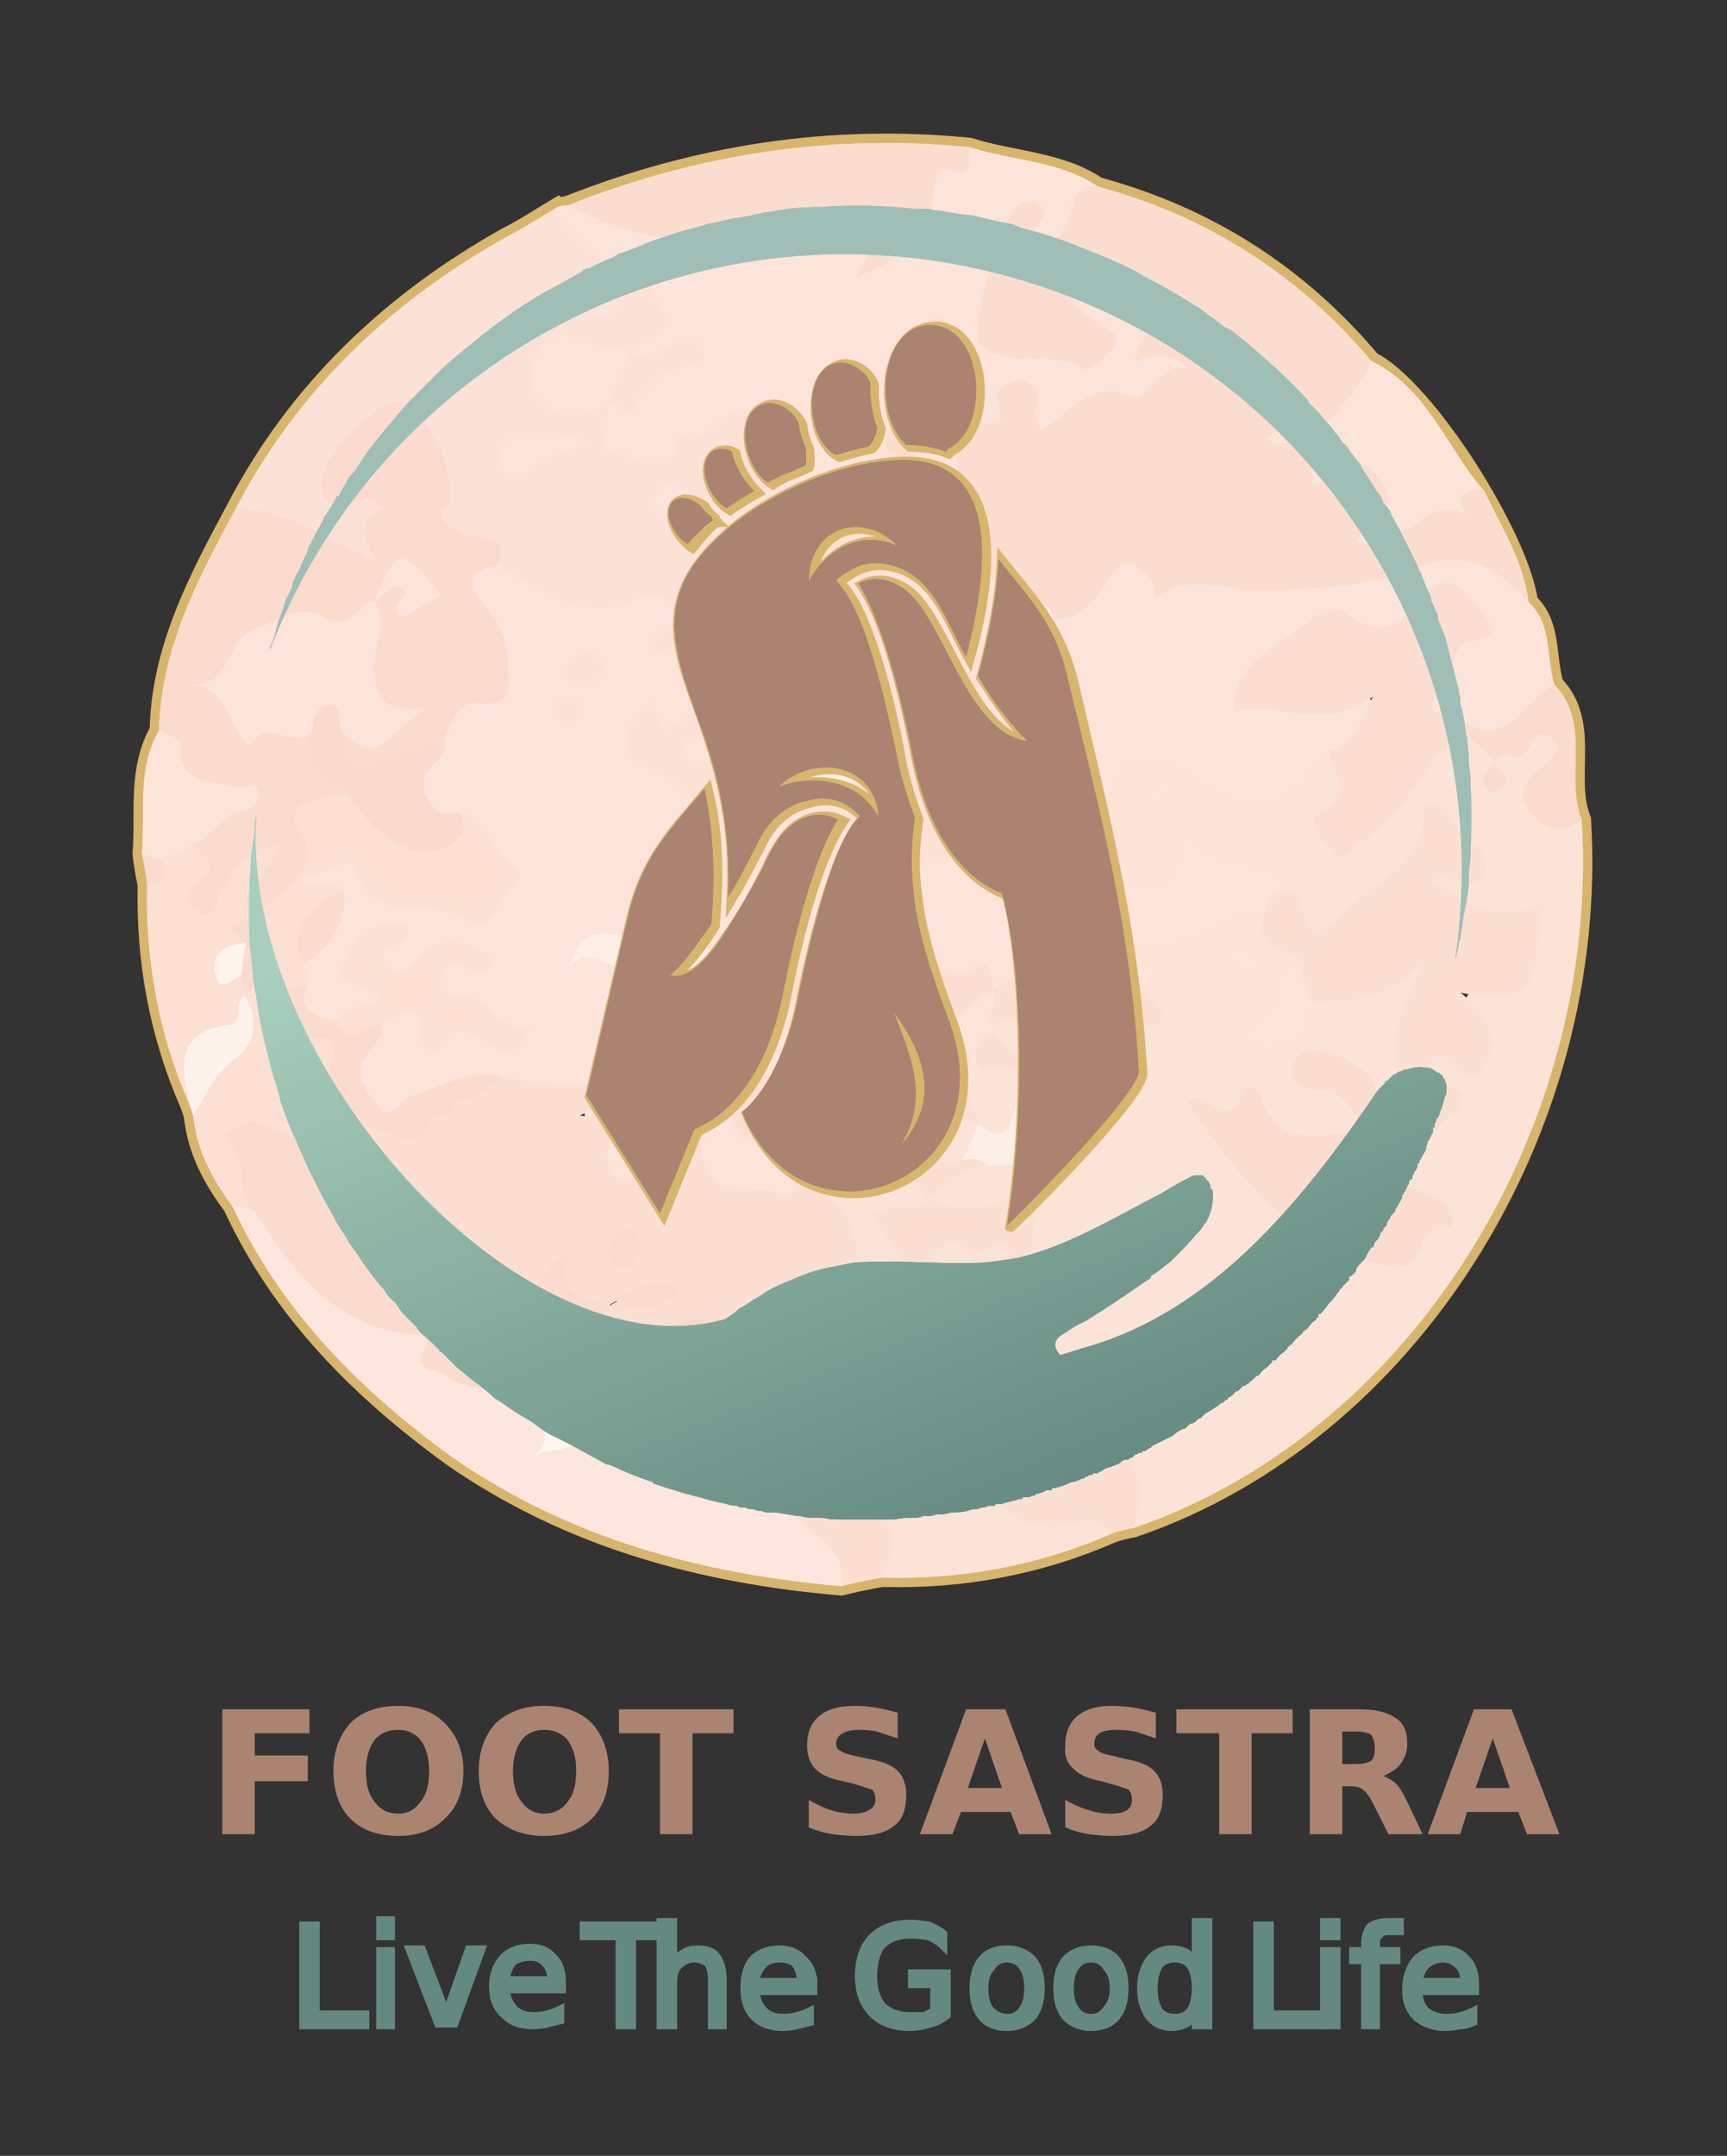 <svg version="1.2" xmlns="http://www.w3.org/2000/svg" viewBox="0 0 101 126" width="101" height="126">
	<rect x="0" y="0" width="101" height="126" fill="#333333" stroke="none"/>
	<title>foot-sastra-logo</title>
	<defs>
		<linearGradient id="g1" x2="1" gradientUnits="userSpaceOnUse" gradientTransform="matrix(-17.16,-41.728,48.853,-20.09,56.055,89.377)">
			<stop offset="0" stop-color="#668c83"/>
			<stop offset="1" stop-color="#a8cebd"/>
		</linearGradient>
		<linearGradient id="g2" x2="1" gradientUnits="userSpaceOnUse" gradientTransform="matrix(-17.16,-41.728,48.853,-20.09,56.055,89.377)">
			<stop offset="0" stop-color="#668c83"/>
			<stop offset="1" stop-color="#a8cebd"/>
		</linearGradient>
	</defs>
	<style>
		.s0 { fill: #aa8470 } 
		.s1 { fill: none;stroke: #d7b56d;stroke-miterlimit:10;stroke-width: 1.1 } 
		.s2 { fill: #fce4db } 
		.s3 { fill: #fce3d7 } 
		.s4 { fill: #fbdfd3 } 
		.s5 { fill: #fbddcf } 
		.s6 { fill: #fbe1d6 } 
		.s7 { fill: #fbdbce } 
		.s8 { fill: #fce6de } 
		.s9 { fill: #fce0d4 } 
		.s10 { fill: #fce4d9 } 
		.s11 { fill: #fef3ec } 
		.s12 { fill: #fbdfd2 } 
		.s13 { fill: #fbddd1 } 
		.s14 { fill: #fbd9cc } 
		.s15 { fill: #fdefe6 } 
		.s16 { fill: #fdeee7 } 
		.s17 { fill: #fbd6c5 } 
		.s18 { fill: #fef7f1 } 
		.s19 { fill: #fef5ee } 
		.s20 { fill: url(#g1) } 
		.s21 { fill: url(#g2) } 
		.s22 { fill: #9fbeb6 } 
		.s23 { fill: none;stroke: #d7b56d;stroke-miterlimit:10;stroke-width: .6 } 
		.s24 { fill: #d7b56d } 
		.s25 { fill: #648981 } 
		.s26 { fill: none;stroke: #648981;stroke-miterlimit:22.926;stroke-width: .4 } 
	</style>
	<g id="surface1">
		<g>
			<g id="glyph0-1">
				<path class="s0" d="m13 99.9h5.1v1.4h-3.2v1.3h3.1v1.5h-3.1v3.1h-1.9z"/>
			</g>
			<g id="glyph0-2">
				<path class="s0" d="m23.3 99.7q1.7 0 2.7 1 1.1 1.1 1.1 2.8 0 1.8-1.1 2.8-1 1-2.7 1-1.8 0-2.8-1-1-1-1-2.8 0-1.7 1-2.8 1-1 2.8-1zm0 1.4q-0.9 0-1.4 0.6-0.5 0.7-0.5 1.8 0 1.2 0.5 1.8 0.5 0.7 1.4 0.7 0.8 0 1.3-0.7 0.5-0.6 0.5-1.8 0-1.1-0.5-1.8-0.5-0.6-1.3-0.6z"/>
			</g>
			<g id="glyph0-2">
				<path class="s0" d="m31.8 99.7q1.8 0 2.8 1 1 1.1 1 2.8 0 1.8-1 2.8-1 1-2.8 1-1.7 0-2.8-1-1-1-1-2.8 0-1.7 1-2.8 1.1-1 2.8-1zm0 1.4q-0.8 0-1.3 0.6-0.5 0.7-0.5 1.8 0 1.2 0.5 1.8 0.5 0.7 1.3 0.7 0.9 0 1.4-0.7 0.5-0.6 0.5-1.8 0-1.1-0.5-1.8-0.5-0.6-1.4-0.6z"/>
			</g>
			<g id="glyph0-3">
				<path class="s0" d="m36.2 99.9h6.7v1.4h-2.4v5.9h-1.9v-5.9h-2.4z"/>
			</g>
			<g id="glyph0-4">
				<path class="s0" d=""/>
			</g>
			<g id="glyph0-5">
				<path class="s0" d="m52.5 100.1v1.5q-0.6-0.2-1.2-0.4-0.5-0.1-1-0.1-0.7 0-1 0.2-0.4 0.2-0.4 0.6 0 0.3 0.2 0.4 0.3 0.2 0.8 0.3l0.9 0.2q1.2 0.2 1.7 0.7 0.5 0.5 0.5 1.4 0 1.3-0.7 1.8-0.7 0.6-2.2 0.6-0.7 0-1.4-0.1-0.7-0.1-1.4-0.4v-1.6q0.7 0.4 1.3 0.6 0.7 0.2 1.3 0.2 0.6 0 0.9-0.2 0.4-0.2 0.4-0.6 0-0.4-0.2-0.6-0.3-0.1-0.9-0.3l-0.8-0.2q-1.1-0.2-1.6-0.7-0.5-0.5-0.5-1.4 0-1.1 0.7-1.7 0.7-0.6 2.1-0.6 0.6 0 1.2 0.1 0.6 0.1 1.3 0.3z"/>
			</g>
			<g id="glyph0-6">
				<path class="s0" d="m59.1 105.9h-2.9l-0.5 1.3h-1.9l2.7-7.3h2.3l2.7 7.3h-1.9zm-2.5-1.4h2l-1-2.9z"/>
			</g>
			<g id="glyph0-5">
				<path class="s0" d="m67.6 100.1v1.5q-0.6-0.2-1.2-0.4-0.6-0.1-1.1-0.1-0.7 0-1 0.2-0.3 0.2-0.3 0.6 0 0.3 0.2 0.4 0.2 0.2 0.8 0.3l0.8 0.2q1.2 0.2 1.7 0.7 0.5 0.5 0.5 1.4 0 1.3-0.7 1.8-0.7 0.6-2.2 0.6-0.7 0-1.4-0.1-0.7-0.1-1.4-0.4v-1.6q0.7 0.4 1.4 0.6 0.6 0.2 1.3 0.2 0.6 0 0.9-0.2 0.3-0.2 0.3-0.6 0-0.4-0.2-0.6-0.2-0.1-0.9-0.3l-0.7-0.2q-1.1-0.2-1.6-0.7-0.6-0.5-0.5-1.4 0-1.1 0.7-1.7 0.7-0.6 2-0.6 0.6 0 1.3 0.1 0.6 0.1 1.3 0.3z"/>
			</g>
			<g id="glyph0-3">
				<path class="s0" d="m68.8 99.9h6.8v1.4h-2.4v5.9h-1.9v-5.9h-2.5z"/>
			</g>
			<g id="glyph0-7">
				<path class="s0" d="m78.5 104.4v2.8h-1.9v-7.3h2.9q1.4 0 2.1 0.5 0.7 0.4 0.7 1.5 0 0.7-0.4 1.2-0.3 0.4-1 0.7 0.3 0.1 0.7 0.4 0.3 0.3 0.6 0.9l1 2.1h-2l-0.9-1.8q-0.3-0.6-0.6-0.8-0.2-0.2-0.7-0.2zm0.8-1.3q0.6 0 0.9-0.2 0.2-0.2 0.2-0.7 0-0.5-0.2-0.8-0.3-0.2-0.9-0.2h-0.8v1.9z"/>
			</g>
			<g id="glyph0-6">
				<path class="s0" d="m88.8 105.9h-3l-0.4 1.3h-1.9l2.7-7.3h2.2l2.8 7.3h-1.9zm-2.5-1.4h2l-1-2.9z"/>
			</g>
		</g>
		<path class="s1" d="m32.6 12.1l0.6-0.1c7.6-3 15.4-4.2 23.5-3.4 2.5 0.8 5.3 0.8 7.5 2.3q9.6 2.6 16 10.2c3.2 1.6 8.7 10.3 9.2 14.1 1.4 1.3 1 3.2 1.5 4.8 2.2 2.3 0.6 5.4 1.6 7.9 1.1 18.2-10.1 35.9-26.2 41.4q-0.6 0.1-1.2 0.3-6.4 2.8-13.5 2.6-1.2 0.2-2.4 0.5c-8.2-0.7-15.9-2.8-22.7-7.5-5.4-3.9-10.1-8.6-12.9-14.7-1.2-1.6-2.1-3.3-2.3-5.3q-0.1-0.3-0.2-0.6c-1.8-4.1-2.6-8.4-2.5-12.9q-0.2-0.9-0.3-1.8c0.2-2.4-0.3-4.9 1-7.2 0.1-4.8 2.3-8.9 4.5-13 3.6-6.9 9.1-12.1 15.9-15.9 1-0.5 1.9-1.1 2.9-1.7z"/>
		<path class="s2" d="m32.6 12.1q0.3-0.1 0.6-0.1c2.2 0.2 4.2 1 6.4 1 2.4 0.1 4.6 0.1 6.9-1.1 2.4-1.3 4.2-0.2 5.2 2.8 2.2-1.6 1.9-5.3 5-6.1 2.5 0.8 5.3 0.8 7.5 2.3-0.3 0.9-0.8 1.7-1.2 2.4-1 1.6-2.3 2.1-3.6 0.2-1 2.1-0.6 4.6-2.1 6.5-1 0.1-2.2-0.9-2.9 0.7-0.2 0.4-1-0.3-1 0.2 0.1 0.7 0.6 1 1.4 0.5 0.7-0.5 1.1-1.5 2.2-1.5 2.3-0.1 4.6 0.5 7.1 0.5-0.7-1.7-2.6-2.4-2.4-4.2 0-0.6 0.1-1.3 0.7-1.7 0.8-0.4 1 0.4 1.4 0.8 0.5 0.7 1 1.5 1.9 1.5 1.8 0.1 3.2 0.3 2.2 2.6-0.1 0.2-0.1 0.5 0.1 0.6 0.7 0.4 2.3 0.6 1.5 1.8-0.8 1-2 2.3-3.6 2.2-1.5-0.1-2.6 0.4-3.7 1.2-0.4 0.2-1.1 0.5-1.1 0.3-1-2-2.7 0-3.4-0.5-1.8-1.1-2.9 0.1-4.3 0.5 1.5-0.4 3.1-0.8 3.2 1.4 0.1 1.4 0.3 3.4-2.5 2.7 0.5 2.4 1.7 3.7 4.3 3.6 1.5 0 2.8 0.7 3.2 2.4-0.4 0.6-0.7 1.2-1.5 1.5-0.5 0.2-1 0.2-1.5-0.1 0.4 0.5 1 0.9 1.3 1.5 0.2 0.6 0.5 1.1 0.1 1.7 1.5-0.9 0.4-2.9 1.4-4.1 0.9-0.7 1.8-1.5 2.4-2.5 0.5-0.7 1.3-1.4 2-1 2 0.9 4.1 0.1 5.8 0.5 4 1 7.6-0.1 11.3-0.8 3.4-0.7 5-0.1 6.5 2.9 1.4 1.3 1 3.2 1.5 4.8-0.9 2.1-2 4-4.9 2.9q-0.4-0.1-0.8-0.2c-2.3-0.5-2-1.6-1.3-3.4 0.5-1.3 3.1-2.2 1.5-3.7-1.7-1.6-2.3 1-3.4 1.6-0.6 0.4-1.2 0.5-2 0.3-2.7-0.9-5.2 0.3-6.5 2.9 1.5 0.3 2.9 0.9 4.5 0.5 0.8-0.2 1.8-0.7 2.3 0.2 0.5 0.9-0.2 1.7-0.9 2.4-0.3 0.4-0.7 0.8-1.1 1.1-3 3.8-5.3 4.1-9.4 1.4-0.8-0.6-1.6-0.8-2.6-0.8 1.1 1.6-2.7 2.6-0.4 4.4 0.9 0.7 1.5 1.5 2.3 0.1 0.9-1.5 1.9-1.3 3.1-0.6 0.9 0.6 2 0.6 2.9 1 0.9 0.4 2.3 0.5 1.7 2.1q-0.9 0.9-2 1.7c-2 0.3-3.5 2.2-5.7 2.1-0.8 0 0.4 2-1 2.3-2.9-0.3-5.8-1.7-8.8-0.3-1.3-1.1-2.9-0.1-4.5-0.6-1.4-0.5-1-1.2-0.8-2.2-3.3 1.1-6.7 1.7-9.4 3.9-0.7 0-1.2-0.5-1.3-1-0.7-2-2.3-2.5-4.1-2.5-1.2-0.2-2.4 0.1-3.5-0.4 1 0.8 2.1 0.4 3.2 0.3 2.3 0.8 2.9 3.4 4.8 4.5 0.1 0.2-0.3 0.3-0.1 0.6q-0.1-0.3 0.1-0.5c0.2-0.6 0.6-0.8 1.1-0.9 1.7-0.1 2.8-1.6 4.3-2.1 1-0.3 2.1-1.3 2.7-0.1 0.7 1-1 1.2-1.4 2-0.3 1-0.9 1.8-2.1 2.4 3.8 1 1.4-1.9 2.2-2.6 1.6-0.8 3 0 4.5 0.5 0.2 0.2-0.1 0.5 0 0.6 0.1 0.1 0.3 0 0.3-0.2 1.2-0.9 2.2-2 3.8-1.8 0.7 0.5 0.6 1.2 0.4 1.9q-0.1 0.4-0.2 0.8c-0.5 0.7-0.6 1.5-0.8 2.2-0.2 0.6-0.7 0.9-1.3 1.1q-0.6 0.1-1.3 0.1c-3.7-0.3-5.9 1.7-7.5 4.7-0.5 1.1-0.9 2.2-2.4 1.7-1.6-0.4-3.7 0.2-4.4-2.1-0.6-1.8 0.3-2.8 1.7-3.5 0.1-0.1 0.2-0.1 0.3-0.1 1 0 1.8 1.6 2.9 0.3 0.2-0.3 0.1-0.7-0.1-0.8-1.3-0.8-2.3-0.2-3.2 0.7-1.7 0.9-2.9 2.3-4.1 3.7-1.5 1.6-2.4 1.3-3.1-0.7-1.5-3.8-1.5-3.8 2.9-4.7 0.3 0 0.6-0.1 1.1-0.2-1.2 0-2.2 0.4-3.2 0.5-1.1 0.2-2.1 1.1-3.3 0.8-1.1-0.3-2.2-0.6-3.4-0.6-1.7-0.1-3.3 0.2-4.7 1.1-0.9 0.6-1.7 1.4-2.7 0.4-0.9-0.8-1.5-2-1.1-3.3 0.2-0.8 0.8-1.5 1.2-2.2 1.2-1.1 2.1-1.6 3.7-0.3 0.9 0.8 2.7 0.1 3.2 0.8-0.4-0.2-1.1-0.9-2.3-1.4-2-0.8-1.7-2.1 0-3.2-1.5 0.1-2.2 2.5-4.1 1.3-0.7-0.5-0.7-1.3 0.5-2.3-1.4 0.7-2 1.6-1.5 2 3.1 3.1-0.4 2.7-1.8 3.5-1.7 0.1-2.5-0.7-2.4-2.5q0-0.7 0.2-1.3c0.5-1.2 2-1.9 1.7-3.5-0.4-0.7-1.5-0.5-1.8-1.3q0-0.4 0.4-0.7c1.6-1.1 3-1.2 4.5 0.5 1.4 1.6 3.6 1.2 5.5 1.4 0.9 0.1 1.6-1 1.1-2-0.6-1-1.2-2-2.4-2.3-2.6-1.3-2.8-2.2-1-5.5 0.2-0.6 0.5-1.5 1.1-1.7 3.3-1.4 2.5-3.4 1.1-5.7-0.9-1.4-0.8-2.6 1.2-2.8 3.1 0.6 5.8 2.7 9.2 1.7 1.5-0.4 2.1 0.9 1.9 2.1-0.1 1 0.1 1.4 1 1.3 0.9-0.2 1.5-0.8 1-1.7-0.3-0.6-0.8-1.5-0.3-1.6 1.9-0.2 1.7-2.8 3.5-3 1.6-0.2 2 1.1 1.9 2.3 0 1.3 0.2 2 1.8 2.1 1.3 0 2 1 1.4 2.4-0.5 1.4-1.6 1.5-2.7 1.4-0.3-0.4-0.6-0.7-1.1-0.9 0.3 0.3 0.7 0.3 0.9 0.7 0.3 0.6 1 0.7 1.5 0.9 1.8 0.7 1.8 1.9 0.5 3-0.9 0.9-1.5 1.6-0.5 2.8 2.2 2.5 2.2 2.5 1.6 5.9 1.4-3.5 4.7-2.3 7.6-3.3-1.6 0.3-2.4-0.2-2.8-1.4-0.3-1 0.3-1.4 1.3-1.7 1.5-0.5 0.2-1.3-0.1-1.6-1-0.9-2.4-1.1-3.7-1.5q-0.4-0.3-0.4-0.7c0.5-2.3 3.5-0.9 4.5-3.3-1.8 1.5-3.7 1.1-5.3 1.6-0.7-0.4-1.2-0.9-1.2-1.8q0.1-0.6 0.3-1.2c0.3-0.9 0.7-1.6 1.6-2-1.8-1.2-2.2-3.9-4.5-4.6-1.9-0.5-3.1-1.5-2.8-3.8 0.1-0.7-0.3-1.6-1-1.7-1.5-0.1-2.9 0.5-3.8 1.5-1.4 1.5-2.9 1.1-4.2 0.5-1.6-0.7-1.4-2.2-0.5-3.5 1.5-0.5 2.3-2.2 4.1-2.7-1.1 0.1-2 1-2.7-0.3-0.2-0.9 1-1.3 0.8-2.5-2.1 2.1-4.2 0.4-6.4 0.4-1 0-1-1.6-0.1-1.7 3.5-0.5 2.1-2.4 1.3-4.1 0-0.2 0.1-0.4 0.2-0.6z"/>
		<path class="s3" d="m75.5 51.9c-1.3-2.1-4.1-0.9-5.6-2.7-0.6-0.7-1 0.6-1.1 1.3-0.1 1-1.1 1.2-1.8 1.4-0.9 0.2-0.9-1-1.4-1.3-3-1.8-0.5-3.8 0-5.5 0.1-0.6 2-1.2 3.5-0.1 3.9 3.1 6 2.7 8.6-1.1 2.8 1.2 0.9 3.1 0.3 5 2-0.9 3.2-2 4.2-3.5 0.9-1.3 1.5-3 3.5-3.1 0.7 0.6 1.7 0.9 1.7 2q-0.1 0.3-0.1 0.4 0-0.2 0.2-0.5c0.1-0.3 0.4-0.6 0.7-0.5 1.1 0.1 1.4-2.2 2.8-1 1.1 1 0 2-0.4 2.9-0.9 2 0.9 1.8 1.9 2.3 1.1 18.2-10.1 35.9-26.2 41.4-0.4-2.4-1.3-4.4-4-5-0.7-0.2-1.2-1-1.4-1.8q0-0.5 0.3-0.8c1.6-0.9 3.1-1.6 4.9-0.4 1.4 1 1.8-0.5 2.5-1.4-2.3 2.4-5 1-6.9 0-3.8-2.1-2.2-5.9-1.8-9.2-1.9-0.1-3.9 1.7-5.9 0q-0.1-0.5 0.1-0.9c0.7-1.3 1.8-2 3.2-2.1 3.7-0.8 4.3-1.7 3.6-5.4 0.2-0.3 0.5-0.4 0.7-0.6 0.1-0.1-0.1-0.2-0.3 0-1.7 1-2.8 0.7-3.2-1.3q-0.1-0.3-0.2-0.6c2.7-1.6 5.3-3.6 8.5-1.1 0.3 0.3 0.6-0.3 0.7-0.7 1.5-1.9-1.3-1.4-1.5-3.1 3.3 1.9 5.3-1.7 8.3-1.4-0.1 1.8 2 1.4 2.6 2.6-1 1.2-1.2 2.7-1.7 4.2 1.3-0.2 1-1.7 2-2.1 1.8-0.8 4.1-0.5 5.5-2.5 0.3-0.4 0.9-0.3 1.4 0 0.4 0.3 0.5 0.9 0.3 1.4-1.3 2.4-1.7 5-1.5 7.7-1.1 0.7-1.9 0.5-2.6-0.6-0.6-1-1.4-1.8-2.7-1.7-0.1 0.4 0.3 0.4 0.5 0.5 1.3 0.5 2.4 1.3 2.6 2.8 0.1 0.5-0.4 1-1 1-1.6-0.1-3.4 1.7-4.8-0.4-0.8-1.2-1.8-1.6-3-0.9 1.9 2.6 3.8 5.4 7.1 6.9 1.7 0.8 3.1 1 4.4-0.4 0.3-0.3 0.8-0.6 0.5-1-0.2-0.5-0.8-0.6-1.3-0.5-0.7 0.1-1.1 0.6-1.6 0.9-0.9 0.6-1.8 0.7-2.3-0.5-0.4-0.9-0.4-1.9 0.8-2.3 2.1-0.6 3.4-2.3 4.9-3.6 0.2-0.2 0.4-0.4 0.3-0.6-1.5-3-1.6-3 1.9-3.3-1-2.1-1-3.7 2-3.8 1-0.1 0.8-1.3 0.8-2.1 0.1-1.2-0.7-1-1.5-0.8-1.9 0.4-2.5-1.5-3.8-2.3-0.5-0.4-0.3-1.2 0.5-1.4 3.2-0.7 0.2-1.3 0-2.1-1.3 2.7-3.8 4-5.8 5.9-0.8 0.7-1.6 1.2-2.6 0.7-1.2-0.6-0.2-1.6-0.2-2.4 0.1-0.3-0.2-0.6-0.1-0.9z"/>
		<path class="s4" d="m54.2 70.1c2.3 1 4.4 0.4 6.6-0.9-0.3 2.2-0.5 4.3-0.9 6.4-0.2 1.3 1.9 4.3 3.1 4.3 2-0.1 4.2 1.3 5.9-0.9 0.4-0.7 0.8 0 0.8 0.6 0 1.3-1.8 1.4-1.8 2.9 0.1 0.5-1.3-0.2-1.7-0.5-1.8-1.7-3.4-0.1-5.1 0.1-0.8-0.4-1.4-0.3-2 0.3 0.6-0.4 1.2-0.7 2-0.3 0.7 0.9 1.2 1.9 2.5 2.1 3.2 0.5 3.4 2.5 2.7 5.1q-0.6 0.1-1.2 0.3c-2.4 0.1-4.8 1-6.9-1.1-0.6-0.6-1.9-0.7-1.3-2 0.6-1.3 1.6-1 2.6-0.4 0.3 0.2 0.6 0.5 1.1 0.3-1.7-1-3.4-0.9-5.3-0.6-2.7 0.5-4.9-0.8-7.3-3 0.5 2.4 0.6 3.9 3 4.3 2.2 0.4 2.4 2.9 0.6 5.1q-1.2 0.2-2.4 0.5c-0.9-1.4-2.8-1.9-3-3.8-0.1-0.5-1-1.6-1.4-1.5-3.5 0.8-2.9-3-4.7-4-0.5-0.4-0.1-1.1 0.4-1.6-0.1-2.3 1.3-3.2 3.3-3.4 0-0.3-0.1-0.3-0.4-0.3-3.8-0.2-3.8-0.2-2.9 3.7-1.7 1.8-3.8 2.1-6.1 1.2q-0.5-0.5-0.4-1.2c-0.2-0.6 1.3-0.5 0.5-1.4-2-2.2-1.8-2.9 1.2-4.1 0.6-0.5 1.3-0.2 2-0.4-0.8 0-1.6-0.1-2.2 0.5-1.8-0.2-1.8-0.2-2.9-1.6-0.8 0.8-1.2 2.3-2.6 2.2-1.7-0.2-2-2-3.1-3-0.5-0.5-0.7-1.3-1.7-1.4-3.3-0.4-3.3-0.4-4-3.7-0.7 0.4-1.4 1.2-2.2 0.4-0.8-0.7-0.7-1.6 0-2.3 0.7-0.7 1.1-2.7 2.3-1.8 2.2 1.5 3.6 0.7 5-1 0.8-1 2.1-0.5 3-1.3 2.7 0.5 5.3 1 8-0.5 1-0.5 2.9-0.5 3.5 1.8-2.5-0.5-4.7-0.1-6.9 1 1.1 0.2 2.7-0.2 1.7 1.8-0.2 0.4-0.1 1.8 0.8 2 0.8 0.2 1.3-0.6 1.6-1.3 0.9-1.8 2.5-2.5 4.4-2.9-1.2 1-1.8 2.4-0.9 3.8 1 1.5 3.1 0.5 4.4 1.3 0.1 0.1 0.7-0.3 0.6-0.5-0.3-2.5 2.1-3.2 3.3-4.7 1.3-1.7 3.1-2 5.1-1.1q0 0.2 0.1 0.4c-0.4 2.2-1.5 2.3-3.2 1.1 1.5 1.2 2.8 2.3 4.7 2 0.6 0.1 1.2 0.2 1.2 1-1.5 0.2-2.4 1.2-3.5 2-1.4-0.6-2.9-0.7-4.5-0.7-0.1 3.6 3.6 4.7 4.7 7.5 1.9-0.5 1.1-2.5 2-3.5 0.2 0 0.5 0.1 0.7 0.1q-0.2 0-0.5-0.2c-1.4-0.1-2.4 1.8-3.7 1-1.3-0.7-2.6-2-2.2-3.4 0.5-1.5 2.2-1.1 3.5-0.8z"/>
		<path class="s5" d="m57.1 19.9c0.1-2.3 0.8-4.5 1.7-6.7 0.3-0.8 0.9-1.7 1.7-1.4 1.5 0.7-0.4 1.4-0.1 2.2 2.9 0.9 1.4-3.4 3.8-3.1q9.6 2.6 16 10.2c0.6 1.6-0.8 2.3-1.4 3.4-0.4 0.6-2.6 2.3 0.8 2.3 2 0 2.5 1.9 1.8 3.8 1.6-1.1 3.3-2 5.4-1.9 1 2.1 2.3 4.1 2.6 6.5-1.8-2-3.7-3.2-6.6-2-2.7 1.1-5.8 1.2-8.6 1.3-2.1 0.2-4.3-1.1-6.4 0.3-0.4 0.3-0.3-0.6-0.5-0.9-1-1.3-1.8-1.3-2.7 0.3-0.6 1-1.5 2-3 2q-0.4-0.1-0.3-0.3 0-0.3 0.1-0.3c-1.1-1-2-2-4-1.7-2.2 0.5-3.9-1.8-4.1-5.3 1.7 1 3 1.3 2.7-1.4-0.2-2-1.1-1.8-2-0.9-0.7 0.7-1.3 0.6-1.9 0.3-0.2-0.1-0.4-0.5-0.3-0.8 0.1-1 0.8-0.9 1.6-0.9 0.9-0.1 1.7-0.7 2.3-1.4 0.3-0.2 0.6-0.8 0.9-0.5 0.6 0.6 0.3 2.2 1.7 1.7 0.8-0.3-0.7-1.6 0.5-2.2 0.4-0.1 0.7-0.4 1.2-0.2 1.4 0.5 0.1 1.9 0.9 2.8 1.6-0.8 2.7-2.9 5.2-2 1.1 0.5 1.5-1.9 3.3-1.6-1-1.1-1.9-0.7-3-0.4 0.1-1.5 1.8-2.1 1-3.7-2.7 1.6-3.7-0.4-4.6-2.5-1.4 1.9 0.1 2.8 1.1 3.8 0.5 0.5 1.7 0.6 1.3 1.5-0.3 0.6-1.6 1.5-1.8 1.4-1.9-1.4-4.6 0.3-6.3-1.7z"/>
		<path class="s6" d="m32.6 12.1q0.1 0.1 0.1 0.3c0.3 1.5 2.8 2.1 2.3 3.7-0.6 1.6-2.9 0.5-4 1.7 1.7-1.7 4.2 3.1 5.7-0.9 0.3-0.8 1.1-0.5 1.4 0.2 0.3 0.9 1.7 1.7 0.2 2.6-0.5 0.4-1.2 0.4-1.4 1q-0.2 0.1-0.4 0.3c-0.7 0-1.4-0.2-2.2-0.1-0.7 0-1.9-1-2.2 0.6-0.2 1.5 0.7 2 2.1 1.9q0.4 0 0.9 0 0.2 0.1 0.4 0.2c0.3 1-0.8 2.9 0.5 2.9 1 0 3.4 1.9 3.7-1 1.9 0.7 2.7-2.2 4.2-1.5 1.4 0.7 2.7 1.9 1.6 4-0.5 1 0.8 1.5 1.8 1.7 2.1 0.2 3.5 1.7 3.8 3.4 0.5 1.8 1.4 1.7 2.9 1.8-2.3 0.3-2.6 2.2-3.5 3.5q-0.2 0.3-0.6 0.1c-0.3-3.7-2.4-1.9-4.1-1.1-0.9-1.2 0.5-1.5 0.6-2.2 0.2-1.1 0.1-2.1-0.5-2.9-0.2-0.3-0.8-0.4-1.1-0.2-1.6 0.6 0.2 1.8-0.4 2.7-0.9 0.6-1.8-1.3-2.4-0.1-0.6 0.9 0.8 1 1.1 1.5 0.5 1-1.2 2.8-2.5 2.6-0.9-0.2-1.7-0.6-2.6-0.9-0.4-1.3 2.1-0.6 1.3-2.3-0.8-1.6-2.3-0.4-2.7-0.3-3.1 0.9-5.1-1.1-7.5-2.2-0.5-0.9-1.6-0.9-2.4-1.3-1.5-0.7-4.6-0.5-1.7-3.6 0.7-0.8 0.1-2.7-1.4-3.3-1.4-0.5-2.4 0.1-2.8 1.6-0.2 0.6-0.3 1.2-0.5 1.7 2.2 0.6 3.2 2.6 2.3 4.4-0.4 0.9-1.1 0.9-1.8 0.6-2.4-1-4.8-2.1-7-3.5 3.6-6.9 9.1-12.1 15.9-15.9 1-0.5 1.9-1.1 2.9-1.7z"/>
		<path class="s7" d="m13.8 29.7c3.1 0.1 5.5 1.9 8.3 3.2-0.7-1.3-1.4-2.4 0.3-3.2-0.7-0.9-1.3-0.6-1.8-0.3-1.1 0.5-1.7-0.1-1.8-1-0.2-1.5 3.1-4.9 4.4-4.9 1.3 0.1 3.3 3.4 3.1 5.3 0 0.2 0 0.4-0.1 0.6-0.7 0.8-0.4 1.2 0.8 1.8 0.8 0.4 2.9-0.4 2.1 1.9-1.7 0.2-1.8 1.1-0.8 2.2 0.8 1 1.4 2 1.4 3.4 0 1.4 0.5 2.6-1.8 2.4-1.1-0.1-1.5 1.1-1.9 2.1-0.9 0.9-1.9 1.7-3.1 2-1.5 0.3-3.1 0.5-3.3-1.8 0.7-1.2 2.2-0.2 3-1.3-2.3-1.9-1.5-4.4-0.8-6.8 0.7-1.3 1.4-2.3 2.8-0.6-1.2-1.3-1.2-1.3-2.7 0.5-0.6 1.5-1.6 2-3.2 1.6-2.7-0.8-4.1 1.3-5.6 2.9-0.7 0.6 0 0.6 0.2 0.8 0.8 0.8 0.6 1.1 1.3 1.9 1.2 0.4 1.3-0.2 3.1-0.2 0.7 0.2 2.6 3.1 2.7 4-0.3 0.9-2.6 0.7-1 2.7 1.1 1.3-1.5 1.3-2 2.4-0.3 1.4-1 2.5-2.7 2.4-0.9-0.9-1.1-1.8-0.3-2.8-0.2 0.1-0.3 0.2-0.4 0.4-0.6 1-0.6 3-2.5 2.4-1.9-0.6-0.3-2-0.2-3.1 0-0.4-0.2-0.8-0.3-1.2-0.5-3.2-0.5-3.2 1.7-2.9-2.1 0.2-2.8-1.7-3.4-3.8 0.1-4.8 2.3-8.9 4.5-13z"/>
		<path class="s8" d="m34.5 82.9c2.1-0.1 4.2-0.1 6.1-1.2 0 0.6-0.7 1.6 0.5 1.6 1.4 0 1.5 0.5 1.2 1.7-0.3 1.8-0.2 2.4 1.9 1.1 1.9-1.2 1.8 1.5 2.2 2.2 0.9 1.5 3.2 2.1 2.8 4.4-8.2-0.7-15.9-2.8-22.7-7.5-5.4-3.9-10.1-8.6-12.9-14.7 0.6-0.4 1.2-0.2 1.7 0.1 2.6 2.8 4.8 6.3 9.2 6.8 0.4 0 0.8 0.3 1 0.7 1 2.5 3 2.4 5.1 2 0.6-0.1 1.2-0.2 1.7 0.4 0.2 1 0.1 2.1 0.2 3.3 1 0.3 1.3-0.8 2-0.9z"/>
		<path class="s5" d="m56.7 8.6c0.1 0.6 0 1.7-0.5 1.5-1.6-0.6-1.5 0.5-1.6 1.4-0.3 2.5-2 3.7-4.5 4.7 0.5-1.3 1.7-2 0.2-3.1-1.2-0.8-2.2-1.4-3.4-0.7-4.7 2.6-9.2 1.9-13.7-0.4 7.6-3 15.4-4.2 23.5-3.4z"/>
		<path class="s3" d="m51.6 92.2c1.2-3.1 0.7-3.4-2.2-4.7-1.8-0.8-2.8-3.1-1.8-5.8 3.6 4.3 8.4 3.5 13.1 3.3 1.2 0 0.9 1.2 1.4 1.8-1.3 0.8-2.3 0.3-3.4-0.6-0.5-0.4-1.2-0.1-1.4 0.6-0.3 0.9 0.6 0.5 0.8 0.7 1.5 1.7 3.2 2.2 5.4 1.3 0.4-0.1 1.1 0.5 1.6 0.8q-6.4 2.8-13.5 2.6z"/>
		<path class="s9" d="m14.9 70.8q-0.6-0.2-1.3-0.3c-1.2-1.6-2.1-3.3-2.3-5.3 0.1-1.2 0.3-2.4 1.3-3.3 1-0.8 1.5-1.9 1.4-3.2q0-0.4 0.1-0.8c0.7-1.2 0.5-2.5 0.4-3.8q0.1-0.2 0.2-0.4 1.4-1.2 2.7-2.4c0.7 0.9 2-0.2 2.7 0.7-1.3 1.2-2 2.6-2.3 4.3q0.1 0.6 0.2 1.2c-0.8 0.8-2 1.7-0.1 2.4 0.8 0.3 1.9 0.2 2.1 1.1 0.3 1.6 0 3.2-0.3 4.6-0.4 1.9-2.4 1.4-3.9 1.1-0.5-0.1-1-0.3-1.5-0.2 0.3 1.4 1.1 2.8 0.6 4.3z"/>
		<path class="s10" d="m86.8 28.7c-1.1-0.1-1.9 0.1-1 1.4-2.6-1.3-3.8 2.4-6.5 1.6 0.6-1.2 2.8-1.7 1.4-3.7-1.6-2.1-2.7 0.4-3.9 0.3-0.7-3.4 2.6-4.7 3.4-7.2 3.3 1.6 4.4 5.1 6.6 7.6z"/>
		<path class="s9" d="m11.3 49.3c0.2 0.7 1.9 1 0.5 2.1-0.4 0.4-1.3 1.2-0.4 1.8 1.3 0.8 1.2-0.7 1.6-1.3 0.8-1 1.3-2.3 3.2-2.5-0.2 1.7-2.7 2.5-1.5 4.3-0.8 0.3-1 0.7-0.2 1.2-0.2 0.8-1.5 1.4-0.1 2.2 0.2 0.4 0.2 0.8-0.1 1.1-0.2 0.8 0.5 1.9-0.6 2.2-2.2 0.7-2 2.6-2.6 4.2-1.8-4.1-2.6-8.4-2.5-12.9 0.6-0.4 0.4-1.3 0.8-1.8 0.5-0.6 1.1-1.1 1.9-0.6z"/>
		<path class="s7" d="m87.4 44.5c-0.5-0.8-1.6-1.1-1.7-2.2 2.7 1.4 3.5-1.5 5.2-2.3 2.2 2.3 0.6 5.4 1.6 7.9-1.2 0.9-2.2 0.6-3-0.4-0.8-1-0.4-1.9 0.6-2.6 0.6-0.5 1.4-1.1 0.6-1.8-1-0.7-1.1 0.5-1.5 1-0.4 0.5-1.3-0.4-1.8 0.4z"/>
		<path class="s10" d="m11.3 49.3q-0.8 0.5-1.7 1c-0.6 0.5-0.9-0.1-1.3-0.4 0.2-2.4-0.3-5 1-7.2 0.5 0.2 1.3 0.5 1.3 0.8-0.3 2.5 1.8 2 3.1 2.5 0.5 0.2 1.4-0.6 1.4 0.5 0 0.8-0.7 0.9-1.4 1-0.1 0-1.8 1.5-1.8 1.5-0.2 0.2-0.4 0.2-0.6 0.3z"/>
		<path class="s11" d="m11.1 64.6c-0.5-2.2-0.9-4.3 2.3-4.7 1-0.1 0.2-1.3 0.9-1.7 1 1.5 0.5 3-0.7 3.8-1.2 0.9-1.6 2.1-2.3 3.2q-0.1-0.3-0.2-0.6z"/>
		<path class="s7" d="m8.3 49.9q0.6 0.2 1.3 0.4c-0.1 0.6 0.4 1.7-1 1.4q-0.1-0.9-0.3-1.8z"/>
		<path class="s7" d="m14.9 70.8c-1.3-1-0.2-2.9-1.6-4.1-0.4-0.3 1.2-1.6 2.1-1 1.3 0.9 2.5 0.4 3.8 0.3-0.9-1.7 0.3-3.2 0.3-4.8 0-0.7-0.9-0.5-1.6-0.5-1.2 0-1.9-0.8-2-1.9 0-1.3 1.3-1 2.1-1.3-0.7 1.7 0.6 1.9 1.7 2.2 0.9 0.6 1.8-1.3 2.6 0.1 0.2 0.9-0.5 1.3-0.9 1.9-0.9 1.3 0.3 2.3 0.8 3.1 0.6 0.8 1.3-0.6 1.8-0.7 1.7-0.6 3.4-1.6 5.3-1.2-0.7 1.2-2.3 1-3 2.1-0.1 0.2-0.6 0.1-0.8 0.3-1.3 1.6-1.3 1.6-3.7 0.6-0.4-0.2-1-1-1.1 0-0.2 1.2-2.1 1.3-1.6 2.7 0.2 0.7 1 0.9 1.3 0.1 0.2-0.6 0.4-1.1 1.2-1.3-0.1 1.8 1.4 3.1 0.9 4.8 2.1 0.2 4.9-2.7 5 1.9 0 0.8 0.8 0.4 1.2 0.4 0.4 0 1 0 1.1 0.2 0.9 1.4 0.9 1.4 2.2-0.4 0.3-0.4 0.6-0.7 1.3-1.2-0.9 2.7 0.9 2.8 2.4 3.2-2.7 2.4-2.7 2.9 0.3 4.2-0.4 0.6-1 1-1.8 1.2-1.2 0.9-1.7 0.1-2-0.9-2.1 0-4.1 1-6.1-0.4-0.7-0.5-2-0.1-1.2-1.7 0.3-0.4-0.1-0.7-0.6-0.7-4.7-0.4-7.1-3.6-9.4-7.2z"/>
		<path class="s12" d="m76.3 56.2c-0.9-0.8-3-0.6-2.4-2.7q0.3-1.3 1.6-1.6c0.1 0.2 0.4 0.3 0.4 0.4 0.8 2.6 0.9 2.7 3.2 0.6 1.6-1.6 4.2-2.4 4.1-5.4 0-0.7 0.8-0.8 1.3-0.2 0.4 0.4 0.6 0.9 0.9 1.3 0.6 0.8 2 1.2 1.4 2.5-0.6 1.3-1.9-0.3-3 0.4 2 1.2 3.6 2.8 6.7 1.1-1.4 2.6 0.9 6.8-5.1 5.4 1.9 1.6 2.2 3 1.3 4.4-1.2 1.9-1.8-1.8-3.1-0.3-0.8 1.3 4 1.4 0.9 3.3-0.8 0-1.9 0.6-2.1-0.9-1.8-3-0.4-5.7 1.1-8.6-1.8 2.3-4.2 2.6-6.7 2.7-1-0.6-1.5-1.3-0.5-2.4z"/>
		<path class="s13" d="m85.7 42.3c-2.4 2-3.3 5.3-6.2 6.9-0.6 0.3-0.6 1.5-1.6 0.4-0.7-0.7-1.7-1.5-0.6-2.2 1.9-1.1 0.7-2.3 0.4-3.5 1.3-0.3 1.8-1.4 2.6-3.2-2.9 2.2-5.5 0.2-8.1 0.9-0.1-3.2 2.8-3.8 4.6-5.5 0.5-0.4 1.2-0.7 1.7-0.4 2 1.6 3.2 1.2 4.8-0.8 1.5-2 2.7 0.1 3.5 1.1 1.5 1.6-0.4 1.2-1.1 1.6-0.9 0.5-0.5 1.8-1.4 2.8-1.8 1.8 1.1 1.1 1.4 1.9z"/>
		<path class="s6" d="m52.6 42.4c2.9-0.5 5.6 1.4 5.7 4 0 0.6-0.2 1.4-1 0.5-0.6-0.8-1.3-1-1.6 0-0.2 0.6 0.5 1.3 1.3 1.5 0.9 0.3 2-0.5 3.4 0.4-2.5 0.7-4.7 1.9-6.6 1.6-2.9-0.5-1.8 3.8-4.8 2.7 0.8-2.2 1.7-4.6-0.7-6.6 1.4-1.5 2.3-3.4 4.3-4.1z"/>
		<path class="s9" d="m17.4 51.3c0.8-1.1 0.8-1.7 0-2.9-0.4-0.5-0.1-1.2 0.3-1.4 0.8-0.3 1.7-0.5 2.6-0.7 1.4-0.5 1.5 1 2.2 1.5 1.8 1.4 3.2 1.4 4.4-0.3 1.5 0.5 1.9 2.2 3.1 3.1 1 0.7-0.2 1.1-0.5 1.7-0.5 0.9-1 2.2-2.2 1.4-2-1.3-5.2 0.5-6.5-2.8-0.5-1.3-2.2 0.6-3.4 0.4z"/>
		<path class="s4" d="m49.5 58.9c0.3-0.6 0.7-1.2 1.1-1.9-2.6-0.1-4 3.2-6.7 2.4q-0.4-0.1-0.3-0.4 0.1-0.2 0.1-0.2c0.6-1.5 1.8-2 3.3-2.4 2.5-0.6 4.8-2 7.4-2 0.4 1.4-1.3 1.1-1.1 2.3 1.2-1 2.3 0.7 3.3 0.1 1.2-0.7 1.1-0.9 1.6 1.1-1.5 0.3-2.1 2.6-4.1 2q-2.3-0.5-4.6-1z"/>
		<path class="s9" d="m22.3 59.8c-0.9 0.1-1.8 1.5-2.6-0.1 0.5-1.1 1.7-0.7 2.6-1.3-0.6-1-2.9-0.6-2.2-2.1 0.5-1.4 1.8-2.6 3.6-2.3 0.4 0.7-0.1 0.9-0.5 1.2-0.5 0.2-1.1 0.5-0.7 1.1 0.5 0.8 1.2 0.5 1.6 0 1.6-1.7 3.1-1.6 4.8-0.1-0.4 0.6-0.9 0.6-1.4 0.4-0.7-0.3-1.4-0.8-1.7 0.4-0.3 0.9 0.3 1.4 1.2 1.3 1.7-0.1 2.1 2.2 4.1 1.7-0.7 1.2-1.4 1.9-2.4 1.1-1.1-0.8-2-1.5-3.1 0.2-0.3 0.4-1-0.1-1-0.7 0.1-2.9-1.4-0.9-2.3-0.8z"/>
		<path class="s14" d="m26.9 47.5c0.7 1.4-0.6 2-1.4 2.2-1.3 0.3-2.5-0.4-3.5-1.3-0.7-0.6-1.2-1.4-1.7-2.1q-0.8-0.6-1.5-1.1c-0.6-0.8-0.8-1.7-1-2.6 0-1.3 0.7-2.2 1.8-1.9 1.1 0.3 1 1.4 0.7 2.4-0.7 1.9 0.8 1.7 1.8 1.5 1.3-0.3 2.6-0.9 3.9-1.4 0.4 1.3-1.8 1.6-1.1 3.3 0.6 1.3 1.1 1.1 2 1z"/>
		<path class="s15" d="m52.6 42.4c-1.2 1.6-2.2 3.5-4.3 4.1-0.5-0.8-1.1-1.5-1.7-2.3 0.6-0.2 1.2-0.2 1.5-0.5 0.9-1 3-2.1-0.2-2.9-0.5-0.1-0.8-0.6-0.9-1.1q0.2-0.5 0.6-0.1 1.2-0.5 2.3-1.1 0.3 0 0.6-0.1 0.5 0.9 1 1.7c0.3 0.6 0.9 1 1 1.7q0 0.3 0.1 0.6z"/>
		<path class="s6" d="m41.3 42.1c0.1 1.1-2 0.9-1.2 2.1 0.5 0.9 1.3 0 1.9 0.1 0.6 0.1 1.6-0.5 1.7 0.7 0.1 0.8-0.1 1.6-0.9 2.2-0.7 0.5-1.2 0.3-1.9-0.2-1-0.9-2-1.7-3.2-2.2-2.1-0.9-0.6-2.7-0.3-3.1 1.1-1.4 0.8 0 1.2 0.7 0.5 0.8 1.4-1.1 2.7-0.3z"/>
		<path class="s4" d="m67.1 58c0.3 0.6 1.3 1.1 0.7 1.8-0.2 0.3-1.5 0.3-1.6 0.1-1.8-2.7-3.8-1.6-5.8-0.6-0.8 0.3-1.6 0.4-2.5 0.5q0.2-1 0.3-1.9c3-2.6 6-1 8.9 0.1z"/>
		<path class="s15" d="m43.7 58.8q0.1 0.3 0.2 0.6-0.6 0.4-1.1 0.9c-3-0.3-3.2-3.3-4.8-4.8 3.5-1.7 4.5 1 5.7 3.3z"/>
		<path class="s6" d="m52.5 41.8c-0.8-0.3-1.9-0.4-1-1.7 0.9-0.7 1.5-2.1 3-1 0.4 0.3 1 0.1 1-0.3 0.1-1.2 0.8-1.4 1.7-1.2 0.2 0.1 0.4 1 0.3 1.4 0 0.8-0.2 1.5-1.3 1.7-1.3 0.2-2.8-0.1-3.7 1.1z"/>
		<path class="s4" d="m43.9 63c1.7-0.5 2.8 0.2 3 1.5 0.3 1.6-1.5 1.8-2.5 2.1-1.5 0.4-1.6-1.4-2-2.2-0.5-1.2 0.7-1.4 1.5-1.4z"/>
		<path class="s4" d="m45.8 61.5c1.8 0.2 2.2-3.1 4.2-1.8 0.7 0.4 1.6 1.4 0.7 2.3-1.6 1.8-3.2-0.2-4.9-0.5z"/>
		<path class="s11" d="m61.4 35.6q0.1 0.3 0.2 0.6c0.6 2.6 0 4.6-2.9 5.6-0.2-1.2 1.6-2 0.8-3.3-0.8-0.7-0.3-1.3 0.2-1.9q0.9-0.5 1.7-1z"/>
		<path class="s6" d="m36.9 20.7c1.2 0.4 2.1-0.4 3.1-0.9 0.4-0.2 0.8-0.2 1 0.2 0.3 0.5 0.2 1.3-0.2 1.3-2 0.1-3.1 1.1-3.9 2.8 0 0-0.9-0.4-1.4-0.5-0.6-1.5 0.4-2.2 1.4-2.9z"/>
		<path class="s5" d="m57.1 19.9c-1 1.5-2.2 2.5-3.9 3-0.1-2.2 0.5-2 0.7-2.7 0.9-3.7 2.2 0.4 3.2-0.3z"/>
		<path class="s3" d="m56.1 63.4c0.5-0.1 0.9-0.3 1.1-0.9 1-1.1 2.1-0.2 3.1-0.1 0.1 3.7-1 4.8-3.4 3.6-0.5-0.8-1.1-1.6-0.8-2.6z"/>
		<path class="s4" d="m60.4 62.5q-1.6 0-3.2 0c-0.2-0.9-0.4-1.8 0.9-2.1 0.8 0.7 1.4 2.1 2.7 0.7 0.4-0.5 0.9-0.9 1.5-0.5 0.3 0.2 0.7 0.8 0.6 1-0.4 0.8-1.2 0.6-1.9 0.8q-0.2 0.4-0.6 0.1z"/>
		<path class="s7" d="m17.8 56.3c-1.1-1.3 0.1-3.4 2.3-4.3 0.2 2-0.7 3.3-2.3 4.3z"/>
		<path class="s15" d="m38 55.5c-1.1 2.8-3.4-0.8-4.7 1 1-3.1 2.9-1.7 4.7-1z"/>
		<path class="s4" d="m35.3 61.3c1-1.6 2.3-2.4 4.4-0.8-1.7 0.3-3.1 0.6-4.4 0.8z"/>
		<path class="s6" d="m34.4 40.1c-0.5 0.1-1-0.1-1.2-0.6-0.3-0.7 0.3-1.1 0.9-1.3 0.6-0.2 1 0.2 1.1 0.7 0.1 0.6-0.3 1-0.8 1.2z"/>
		<path class="s4" d="m42.8 60.3c0.4 1.5 0.4 1.5-2.1 1 0.4-1.1 1.4-0.7 2.1-1z"/>
		<path class="s6" d="m47.6 39.6l-0.6 0.1c-0.7-0.9-1.6 0.1-3-0.2 1.7-1.6 2.7-1.5 3.6 0.1z"/>
		<path class="s4" d="m56.1 63.4c0.6 0.6 1 1.4 1.1 2.3q-0.2 0.1-0.4 0.2c-1.3-0.2-2.3-0.7-1.9-2.3q0.6-0.1 1.2-0.2z"/>
		<path class="s6" d="m34.1 41.6c-0.1 0.4-0.5 0.7-0.9 0.6-0.4-0.1-0.9-0.5-0.9-0.7 0-0.6 0.6-0.4 0.9-0.4 0.4 0 0.9-0.2 0.9 0.5z"/>
		<path class="s4" d="m54.2 60.1c-0.1 0.6-0.1 1-0.6 1.1-0.4 0.1-0.9 0.1-0.8-0.4 0-0.3 0.5-0.5 0.8-0.7 0.1-0.1 0.5-0.5 0.6 0z"/>
		<path class="s5" d="m59.7 36.6q-0.1 1-0.2 1.9c-0.7-0.2-1.2-0.7-1.1-1.3 0.1-0.3 0.9-0.4 1.3-0.6z"/>
		<path class="s5" d="m82.4 64.5q1.1 0.5 2.1 0.9c-1.4 1.6-2.6 3.4-4.9 3.8-0.5 0.1-1.4 0.1-0.8 1.1 0.1 0.4 0.2 0.9 0.5 1 0.6 0.2 0.9-0.2 1.2-0.7 1-2.4 2.6-0.8 3.9-0.4 0.6 0.2 0.7 1.7 0.4 1.6-2.1-0.8-1.1 3.2-4.1 2.1-3-1-5.8-2.5-7.5-4.6-1.3-1.4-2.7-3.2-3.8-5 1.2-0.7 2.5 2.1 3.3-0.5 0.2-0.5 0.9-0.2 1 0.2 1.1 3.3 3.6 2.3 6.3 2-1-1-1.3-2.3-2.9-2.3-1 0-1.8-0.4-1.5-1.5 0.3-0.8 1.2-1 2.1-0.7 1.3 0.4 2.4 1.1 2.8 2.2 0.4 1.3 1.2 0.9 1.9 0.8z"/>
		<path class="s16" d="m60.4 62.5q0.3 0 0.6-0.1c0.3 0.8 2.3 0.5 1.7 1.1-1.4 1.3-0.2 4-2.7 4.5-0.8 0.1-1.6 0.1-2.3 0.1-0.4-0.4-0.9-0.4-1.4-0.3-0.6-1.1 0.3-1.6 0.9-2.1 0.8 0.7 1.7 0.9 2-0.4 0.3-1 0.5-2 1.2-2.8z"/>
		<path class="s2" d="m76.3 56.2c-0.4 0.9 0.3 1.6 0.5 2.4-0.2 1.3-0.4 2.5-1.9 2.6-0.6 0-1.6 0.3-1.9-0.6-0.2-0.7 0.4-1 1-1.3 1.3-0.6 0.1-3.1 2.3-3.1z"/>
		<path class="s2" d="m74.4 56.6c-1.5 0.1-2.2 0.2-2.7-0.6-0.1-0.1 0.1-0.5 0.3-0.5 1-0.5 1.3 0.5 2.4 1.1z"/>
		<path class="s7" d="m87.4 44.5c0.2 0.5 1 0.9 0.5 1.5-0.2 0.2-0.7 0.4-0.8 0.3-0.7-0.7-0.1-1.3 0.3-1.8z"/>
		<path class="s2" d="m68.1 47.3c-0.6-0.5-0.8-0.6-0.8-0.7 0.1-0.5 0.3-0.9 0.9-1 0 0 0.2 0.3 0.2 0.4-0.1 0.5-0.2 0.8-0.3 1.3z"/>
		<path class="s3" d="m56.8 73.4c-0.1 3.7-0.1 3.7-3.8 4.7 0.7-1.9 0.9-3.4-1.8-3.2-0.6 0.1-1.1-0.4-1.1-1.2 0-1.4-0.2-2.7-1.6-3.7-0.8-0.5-0.1-2 0.5-1.7 1.7 0.9 4.2-0.6 5.2 1.8-0.8 1-2.2 0-3.2 1 1.3 1.1 1.4 4.5 4.3 1.6 0.5-0.5 1.1 0.2 1.5 0.7z"/>
		<path class="s17" d="m40.6 81.7c-0.4-0.5-0.7-1.1-1.2-1.5-2.2-1.8-1.2-2.5 1-3 1.3-0.4 2.8 1.3 4.1-0.3 0.2-0.2 0.8 0.3 0.6 0.8-0.1 0.5 0.3 1.7-0.9 1.5-2-0.3-2.8 1-3.6 2.5z"/>
		<path class="s3" d="m57.2 65.7q-0.4 1-0.9 2.1c-2.7 1.2-3.5-2.1-5.9-2.5 1.7-0.8 4 1 4.5-1.7 0.3 1.2 1.2 1.7 2.3 2.1z"/>
		<path class="s18" d="m32.2 80.8c0.7 0.2 1.1 1.1 2 0.9q0.2 0.6 0.3 1.2c-0.1 1.9-1.7 1.7-3.2 2.1 1.5-1.2-0.7-3 0.9-4.2z"/>
		<path class="s7" d="m35.7 75.8c1.3 0 2.5-1.7 4.1-0.4-1.3 1.3-2.7 1.4-4.1 0.4z"/>
		<path class="s7" d="m37.4 72.5c0.1 0.6-0.1 1.2-0.7 1.5-0.6 0.2-1.1-0.1-1.1-0.7-0.1-0.6 0.4-1.1 1-1.4 0.4-0.2 0.7 0.1 0.8 0.6z"/>
		<path class="s3" d="m60 84.6c-0.9-1-1.6-1.4-1.6-1.7 0.1-0.9 0.9-1.4 1.7-1.5 0.3 0 0.7 0.5 1 0.7-1.2 0-1.7 0.6-1.1 2.5z"/>
		<path class="s3" d="m56.7 73.4c0.9 0.1 1.4-1.2 2.4-0.4-0.7 0.9-1.4 1.1-2.4 0.4z"/>
		<path class="s10" d="m74.7 26c-0.2-0.1-0.4-0.2-0.6-0.3 0.3-0.2 0.5-0.6 0.9-0.8 0.1 0 0.6 0.2 0.6 0.4 0 0.5-0.4 0.6-0.9 0.7z"/>
		<path class="s2" d="m36.9 20.7q-0.7 1.4-1.4 2.9c-1.2 0.7-2.5 1.1-3.7 0.1-1.1-1-0.8-2.5-0.2-3.4 1.3-1.7 3 0.2 4.5 0 0.2-0.1 0.5 0.3 0.8 0.4z"/>
		<path class="s2" d="m44.7 30.1c-1.2 0.7-2.1 2.1-3.8 1.1-1-0.6-3-1.1-2.6-2.2 0.7-1.7 1.9 0 2.8 0.4 1.1 0.4 2.5-1.3 3.6 0.7z"/>
		<path class="s2" d="m34.7 26c-1.6 0.3-2.7 0.6-3.5 1.3-0.5 0.4-0.8 1.1-1.5 0.4-0.4-0.3-0.6-0.8-0.4-1.4 0.2-0.6 0.7-1.1 1.3-1 1.2 0.2 2.5-0.3 4.1 0.7z"/>
		<path class="s2" d="m20.3 43.1c-0.8-0.5-0.1-1.8-1-1.9-0.7 0-1.1 0.8-1 1.6-1.1 1.1-2.8-1-3.7 0.8-1.3-1-1.1-3.4-3.5-3.6 2.6 0.2 2-2.7 3.9-3.3 1.3-0.4 2.5-1.5 4-0.6 1.4 0.8 1.9-0.7 2.9-1 0.9 1.5-0.3 3 0 4.5 0.2 1.5 0.8 2 3.1 1.8-2.1 1-2.6 3.5-4.7 1.7z"/>
		<path class="s2" d="m21.9 35.1c1.3-3.2 1.6-3.2 3.9-0.3q-1.1 0.6-2.3 1.3c-1-0.8 0.5-1.1 0.2-1.7-0.8-0.4-1.2 0.4-1.8 0.7z"/>
		<path class="s7" d="m14.4 55.1c-0.3-0.3-0.9-0.6-0.9-0.8 0.1-0.6 0.8-0.4 1.2-0.6 0.9 1.6 1.3 3.1-0.4 4.5q-0.1-0.6-0.2-1.2c-0.6-0.7-0.1-1.3 0.3-1.9z"/>
		<path class="s19" d="m14.4 55.1q-0.2 0.9-0.3 1.9c-0.6 0.3-1.3 1.1-1.5-0.1-0.3-1.2 0.6-1.7 1.8-1.8z"/>
		<path class="s2" d="m32.6 12.1q0.3-0.1 0.6-0.1c2.2 0.2 4.2 1 6.4 1 2.4 0.1 4.6 0.1 6.9-1.1 2.4-1.3 4.2-0.2 5.2 2.8 2.2-1.6 1.9-5.3 5-6.1 2.5 0.8 5.3 0.8 7.5 2.3-0.3 0.9-0.8 1.7-1.2 2.4-1 1.6-2.3 2.1-3.6 0.2-1 2.1-0.6 4.6-2.1 6.5-1 0.1-2.2-0.9-2.9 0.7-0.2 0.4-1-0.3-1 0.2 0.1 0.7 0.6 1 1.4 0.5 0.7-0.5 1.1-1.5 2.2-1.5 2.3-0.1 4.6 0.5 7.1 0.5-0.7-1.7-2.6-2.4-2.4-4.2 0-0.6 0.1-1.3 0.7-1.7 0.8-0.4 1 0.4 1.4 0.8 0.5 0.7 1 1.5 1.9 1.5 1.8 0.1 3.2 0.3 2.2 2.6-0.1 0.2-0.1 0.5 0.1 0.6 0.7 0.4 2.3 0.6 1.5 1.8-0.8 1-2 2.3-3.6 2.2-1.5-0.1-2.6 0.4-3.7 1.2-0.4 0.2-1.1 0.5-1.1 0.3-1-2-2.7 0-3.4-0.5-1.8-1.1-2.9 0.1-4.3 0.5 1.5-0.4 3.1-0.8 3.2 1.4 0.1 1.4 0.3 3.4-2.5 2.7 0.5 2.4 1.7 3.7 4.3 3.6 1.5 0 2.8 0.7 3.2 2.4-0.4 0.6-0.7 1.2-1.5 1.5-0.5 0.2-1 0.2-1.5-0.1 0.4 0.5 1 0.9 1.3 1.5 0.2 0.6 0.5 1.1 0.1 1.7 1.5-0.9 0.4-2.9 1.4-4.1 0.9-0.7 1.8-1.5 2.4-2.5 0.5-0.7 1.3-1.4 2-1 2 0.9 4.1 0.1 5.8 0.5 4 1 7.6-0.1 11.3-0.8 3.4-0.7 5-0.1 6.5 2.9 1.4 1.3 1 3.2 1.5 4.8-0.9 2.1-2 4-4.9 2.9q-0.4-0.1-0.8-0.2c-2.3-0.5-2-1.6-1.3-3.4 0.5-1.3 3.1-2.2 1.5-3.7-1.7-1.6-2.3 1-3.4 1.6-0.6 0.4-1.2 0.5-2 0.3-2.7-0.9-5.2 0.3-6.5 2.9 1.5 0.3 2.9 0.9 4.5 0.5 0.8-0.2 1.8-0.7 2.3 0.2 0.5 0.9-0.2 1.7-0.9 2.4-0.3 0.4-0.7 0.8-1.1 1.1-3 3.8-5.3 4.1-9.4 1.4-0.8-0.6-1.6-0.8-2.6-0.8 1.1 1.6-2.7 2.6-0.4 4.4 0.9 0.7 1.5 1.5 2.3 0.1 0.9-1.5 1.9-1.3 3.1-0.6 0.9 0.6 2 0.6 2.9 1 0.9 0.4 2.3 0.5 1.7 2.1q-0.9 0.9-2 1.7c-2 0.3-3.5 2.2-5.7 2.1-0.8 0 0.4 2-1 2.3-2.9-0.3-5.8-1.7-8.8-0.3-1.3-1.1-2.9-0.1-4.5-0.6-1.4-0.5-1-1.2-0.8-2.2-3.3 1.1-6.7 1.7-9.4 3.9-0.7 0-1.2-0.5-1.3-1-0.7-2-2.3-2.5-4.1-2.5-1.2-0.2-2.4 0.1-3.5-0.4 1 0.8 2.1 0.4 3.2 0.3 2.3 0.8 2.9 3.4 4.8 4.5 0.1 0.2-0.3 0.3-0.1 0.6q-0.1-0.3 0.1-0.5c0.2-0.6 0.6-0.8 1.1-0.9 1.7-0.1 2.8-1.6 4.3-2.1 1-0.3 2.1-1.3 2.7-0.1 0.7 1-1 1.2-1.4 2-0.3 1-0.9 1.8-2.1 2.4 3.8 1 1.4-1.9 2.2-2.6 1.6-0.8 3 0 4.5 0.5 0.2 0.2-0.1 0.5 0 0.6 0.1 0.1 0.3 0 0.3-0.2 1.2-0.9 2.2-2 3.8-1.8 0.7 0.5 0.6 1.2 0.4 1.9q-0.1 0.4-0.2 0.8c-0.5 0.7-0.6 1.5-0.8 2.2-0.2 0.6-0.7 0.9-1.3 1.1q-0.6 0.1-1.3 0.1c-3.7-0.3-5.9 1.7-7.5 4.7-0.5 1.1-0.9 2.2-2.4 1.7-1.6-0.4-3.7 0.2-4.4-2.1-0.6-1.8 0.3-2.8 1.7-3.5 0.1-0.1 0.2-0.1 0.3-0.1 1 0 1.8 1.6 2.9 0.3 0.2-0.3 0.1-0.7-0.1-0.8-1.3-0.8-2.3-0.2-3.2 0.7-1.7 0.9-2.9 2.3-4.1 3.7-1.5 1.6-2.4 1.3-3.1-0.7-1.5-3.8-1.5-3.8 2.9-4.7 0.3 0 0.6-0.1 1.1-0.2-1.2 0-2.2 0.4-3.2 0.5-1.1 0.2-2.1 1.1-3.3 0.8-1.1-0.3-2.2-0.6-3.4-0.6-1.7-0.1-3.3 0.2-4.7 1.1-0.9 0.6-1.7 1.4-2.7 0.4-0.9-0.8-1.5-2-1.1-3.3 0.2-0.8 0.8-1.5 1.2-2.2 1.2-1.1 2.1-1.6 3.7-0.3 0.9 0.8 2.7 0.1 3.2 0.8-0.4-0.2-1.1-0.9-2.3-1.4-2-0.8-1.7-2.1 0-3.2-1.5 0.1-2.2 2.5-4.1 1.3-0.7-0.5-0.7-1.3 0.5-2.3-1.4 0.7-2 1.6-1.5 2 3.1 3.1-0.4 2.7-1.8 3.5-1.7 0.1-2.5-0.7-2.4-2.5q0-0.7 0.2-1.3c0.5-1.2 2-1.9 1.7-3.5-0.4-0.7-1.5-0.5-1.8-1.3q0-0.4 0.4-0.7c1.6-1.1 3-1.2 4.5 0.5 1.4 1.6 3.6 1.2 5.5 1.4 0.9 0.1 1.6-1 1.1-2-0.6-1-1.2-2-2.4-2.3-2.6-1.3-2.8-2.2-1-5.5 0.2-0.6 0.5-1.5 1.1-1.7 3.3-1.4 2.5-3.4 1.1-5.7-0.9-1.4-0.8-2.6 1.2-2.8 3.1 0.6 5.8 2.7 9.2 1.7 1.5-0.4 2.1 0.9 1.9 2.1-0.1 1 0.1 1.4 1 1.3 0.9-0.2 1.5-0.8 1-1.7-0.3-0.6-0.8-1.5-0.3-1.6 1.9-0.2 1.7-2.8 3.5-3 1.6-0.2 2 1.1 1.9 2.3 0 1.3 0.2 2 1.8 2.1 1.3 0 2 1 1.4 2.4-0.5 1.4-1.6 1.5-2.7 1.4-0.3-0.4-0.6-0.7-1.1-0.9 0.3 0.3 0.7 0.3 0.9 0.7 0.3 0.6 1 0.7 1.5 0.9 1.8 0.7 1.8 1.9 0.5 3-0.9 0.9-1.5 1.6-0.5 2.8 2.2 2.5 2.2 2.5 1.6 5.9 1.4-3.5 4.7-2.3 7.6-3.3-1.6 0.3-2.4-0.2-2.8-1.4-0.3-1 0.3-1.4 1.3-1.7 1.5-0.5 0.2-1.3-0.1-1.6-1-0.9-2.4-1.1-3.7-1.5q-0.4-0.3-0.4-0.7c0.5-2.3 3.5-0.9 4.5-3.3-1.8 1.5-3.7 1.1-5.3 1.6-0.7-0.4-1.2-0.9-1.2-1.8q0.1-0.6 0.3-1.2c0.3-0.9 0.7-1.6 1.6-2-1.8-1.2-2.2-3.9-4.5-4.6-1.9-0.5-3.1-1.5-2.8-3.8 0.1-0.7-0.3-1.6-1-1.7-1.5-0.1-2.9 0.5-3.8 1.5-1.4 1.5-2.9 1.1-4.2 0.5-1.6-0.7-1.4-2.2-0.5-3.5 1.5-0.5 2.3-2.2 4.1-2.7-1.1 0.1-2 1-2.7-0.3-0.2-0.9 1-1.3 0.8-2.5-2.1 2.1-4.2 0.4-6.4 0.4-1 0-1-1.6-0.1-1.7 3.5-0.5 2.1-2.4 1.3-4.1 0-0.2 0.1-0.4 0.2-0.6z"/>
		<path class="s3" d="m75.5 51.9c-1.3-2.1-4.1-0.9-5.6-2.7-0.6-0.7-1 0.6-1.1 1.3-0.1 1-1.1 1.2-1.8 1.4-0.9 0.2-0.9-1-1.4-1.3-3-1.8-0.5-3.8 0-5.5 0.1-0.6 2-1.2 3.5-0.1 3.9 3.1 6 2.7 8.6-1.1 2.8 1.2 0.9 3.1 0.3 5 2-0.9 3.2-2 4.2-3.5 0.9-1.3 1.5-3 3.5-3.1 0.7 0.6 1.7 0.9 1.7 2q-0.1 0.3-0.1 0.4 0-0.2 0.2-0.5c0.1-0.3 0.4-0.6 0.7-0.5 1.1 0.1 1.4-2.2 2.8-1 1.1 1 0 2-0.4 2.9-0.9 2 0.9 1.8 1.9 2.3 1.1 18.2-10.1 35.9-26.2 41.4-0.4-2.4-1.3-4.4-4-5-0.7-0.2-1.2-1-1.4-1.8q0-0.5 0.3-0.8c1.6-0.9 3.1-1.6 4.9-0.4 1.4 1 1.8-0.5 2.5-1.4-2.3 2.4-5 1-6.9 0-3.8-2.1-2.2-5.9-1.8-9.2-1.9-0.1-3.9 1.7-5.9 0q-0.1-0.5 0.1-0.9c0.7-1.3 1.8-2 3.2-2.1 3.7-0.8 4.3-1.7 3.6-5.4 0.2-0.3 0.5-0.4 0.7-0.6 0.1-0.1-0.1-0.2-0.3 0-1.7 1-2.8 0.7-3.2-1.3q-0.1-0.3-0.2-0.6c2.7-1.6 5.3-3.6 8.5-1.1 0.3 0.3 0.6-0.3 0.7-0.7 1.5-1.9-1.3-1.4-1.5-3.1 3.3 1.9 5.3-1.7 8.3-1.4-0.1 1.8 2 1.4 2.6 2.6-1 1.2-1.2 2.7-1.7 4.2 1.3-0.2 1-1.7 2-2.1 1.8-0.8 4.1-0.5 5.5-2.5 0.3-0.4 0.9-0.3 1.4 0 0.4 0.3 0.5 0.9 0.3 1.4-1.3 2.4-1.7 5-1.5 7.7-1.1 0.7-1.9 0.5-2.6-0.6-0.6-1-1.4-1.8-2.7-1.7-0.1 0.4 0.3 0.4 0.5 0.5 1.3 0.5 2.4 1.3 2.6 2.8 0.1 0.5-0.4 1-1 1-1.6-0.1-3.4 1.7-4.8-0.4-0.8-1.2-1.8-1.6-3-0.9 1.9 2.6 3.8 5.4 7.1 6.9 1.7 0.8 3.1 1 4.4-0.4 0.3-0.3 0.8-0.6 0.5-1-0.2-0.5-0.8-0.6-1.3-0.5-0.7 0.1-1.1 0.6-1.6 0.9-0.9 0.6-1.8 0.7-2.3-0.5-0.4-0.9-0.4-1.9 0.8-2.3 2.1-0.6 3.4-2.3 4.9-3.6 0.2-0.2 0.4-0.4 0.3-0.6-1.5-3-1.6-3 1.9-3.3-1-2.1-1-3.7 2-3.8 1-0.1 0.8-1.3 0.8-2.1 0.1-1.2-0.7-1-1.5-0.8-1.9 0.4-2.5-1.5-3.8-2.3-0.5-0.4-0.3-1.2 0.5-1.4 3.2-0.7 0.2-1.3 0-2.1-1.3 2.7-3.8 4-5.8 5.9-0.8 0.7-1.6 1.2-2.6 0.7-1.2-0.6-0.2-1.6-0.2-2.4 0.1-0.3-0.2-0.6-0.1-0.9z"/>
		<path class="s4" d="m54.2 70.1c2.3 1 4.4 0.4 6.6-0.9-0.3 2.2-0.5 4.3-0.9 6.4-0.2 1.3 1.9 4.3 3.1 4.3 2-0.1 4.2 1.3 5.9-0.9 0.4-0.7 0.8 0 0.8 0.6 0 1.3-1.8 1.4-1.8 2.9 0.1 0.5-1.3-0.2-1.7-0.5-1.8-1.7-3.4-0.1-5.1 0.1-0.8-0.4-1.4-0.3-2 0.3 0.6-0.4 1.2-0.7 2-0.3 0.7 0.9 1.2 1.9 2.5 2.1 3.2 0.5 3.4 2.5 2.7 5.1q-0.6 0.1-1.2 0.3c-2.4 0.1-4.8 1-6.9-1.1-0.6-0.6-1.9-0.7-1.3-2 0.6-1.3 1.6-1 2.6-0.4 0.3 0.2 0.6 0.5 1.1 0.3-1.7-1-3.4-0.9-5.3-0.6-2.7 0.5-4.9-0.8-7.3-3 0.5 2.4 0.6 3.9 3 4.3 2.2 0.4 2.4 2.9 0.6 5.1q-1.2 0.2-2.4 0.5c-0.9-1.4-2.8-1.9-3-3.8-0.1-0.5-1-1.6-1.4-1.5-3.5 0.8-2.9-3-4.7-4-0.5-0.4-0.1-1.1 0.4-1.6-0.1-2.3 1.3-3.2 3.3-3.4 0-0.3-0.1-0.3-0.4-0.3-3.8-0.2-3.8-0.2-2.9 3.7-1.7 1.8-3.8 2.1-6.1 1.2q-0.5-0.5-0.4-1.2c-0.2-0.6 1.3-0.5 0.5-1.4-2-2.2-1.8-2.9 1.2-4.1 0.6-0.5 1.3-0.2 2-0.4-0.8 0-1.6-0.1-2.2 0.5-1.8-0.2-1.8-0.2-2.9-1.6-0.8 0.8-1.2 2.3-2.6 2.2-1.7-0.2-2-2-3.1-3-0.5-0.5-0.7-1.3-1.7-1.4-3.3-0.4-3.3-0.4-4-3.7-0.7 0.4-1.4 1.2-2.2 0.4-0.8-0.7-0.7-1.6 0-2.3 0.7-0.7 1.1-2.7 2.3-1.8 2.2 1.5 3.6 0.7 5-1 0.8-1 2.1-0.5 3-1.3 2.7 0.5 5.3 1 8-0.5 1-0.5 2.9-0.5 3.5 1.8-2.5-0.5-4.7-0.1-6.9 1 1.1 0.2 2.7-0.2 1.7 1.8-0.2 0.4-0.1 1.8 0.8 2 0.8 0.2 1.3-0.6 1.6-1.3 0.9-1.8 2.5-2.5 4.4-2.9-1.2 1-1.8 2.4-0.9 3.8 1 1.5 3.1 0.5 4.4 1.3 0.1 0.1 0.7-0.3 0.6-0.5-0.3-2.5 2.1-3.2 3.3-4.7 1.3-1.7 3.1-2 5.1-1.1q0 0.2 0.1 0.4c-0.4 2.2-1.5 2.3-3.2 1.1 1.5 1.2 2.8 2.3 4.7 2 0.6 0.1 1.2 0.2 1.2 1-1.5 0.2-2.4 1.2-3.5 2-1.4-0.6-2.9-0.7-4.5-0.7-0.1 3.6 3.6 4.7 4.7 7.5 1.9-0.5 1.1-2.5 2-3.5 0.2 0 0.5 0.1 0.7 0.1q-0.2 0-0.5-0.2c-1.4-0.1-2.4 1.8-3.7 1-1.3-0.7-2.6-2-2.2-3.4 0.5-1.5 2.2-1.1 3.5-0.8z"/>
		<path class="s5" d="m57.1 19.9c0.1-2.3 0.8-4.5 1.7-6.7 0.3-0.8 0.9-1.7 1.7-1.4 1.5 0.7-0.4 1.4-0.1 2.2 2.9 0.9 1.4-3.4 3.8-3.1q9.6 2.6 16 10.2c0.6 1.6-0.8 2.3-1.4 3.4-0.4 0.6-2.6 2.3 0.8 2.3 2 0 2.5 1.9 1.8 3.8 1.6-1.1 3.3-2 5.4-1.9 1 2.1 2.3 4.1 2.6 6.5-1.8-2-3.7-3.2-6.6-2-2.7 1.1-5.8 1.2-8.6 1.3-2.1 0.2-4.3-1.1-6.4 0.3-0.4 0.3-0.3-0.6-0.5-0.9-1-1.3-1.8-1.3-2.7 0.3-0.6 1-1.5 2-3 2q-0.4-0.1-0.3-0.3 0-0.3 0.1-0.3c-1.1-1-2-2-4-1.7-2.2 0.5-3.9-1.8-4.1-5.3 1.7 1 3 1.3 2.7-1.4-0.2-2-1.1-1.8-2-0.9-0.7 0.7-1.3 0.6-1.9 0.3-0.2-0.1-0.4-0.5-0.3-0.8 0.1-1 0.8-0.9 1.6-0.9 0.9-0.1 1.7-0.7 2.3-1.4 0.3-0.2 0.6-0.8 0.9-0.5 0.6 0.6 0.3 2.2 1.7 1.7 0.8-0.3-0.7-1.6 0.5-2.2 0.4-0.1 0.7-0.4 1.2-0.2 1.4 0.5 0.1 1.9 0.9 2.8 1.6-0.8 2.7-2.9 5.2-2 1.1 0.5 1.5-1.9 3.3-1.6-1-1.1-1.9-0.7-3-0.4 0.1-1.5 1.8-2.1 1-3.7-2.7 1.6-3.7-0.4-4.6-2.5-1.4 1.9 0.1 2.8 1.1 3.8 0.5 0.5 1.7 0.6 1.3 1.5-0.3 0.6-1.6 1.5-1.8 1.4-1.9-1.4-4.6 0.3-6.3-1.7z"/>
		<path class="s6" d="m32.6 12.1q0.1 0.1 0.1 0.3c0.3 1.5 2.8 2.1 2.3 3.7-0.6 1.6-2.9 0.5-4 1.7 1.7-1.7 4.2 3.1 5.7-0.9 0.3-0.8 1.1-0.5 1.4 0.2 0.3 0.9 1.7 1.7 0.2 2.6-0.5 0.4-1.2 0.4-1.4 1q-0.2 0.1-0.4 0.3c-0.7 0-1.4-0.2-2.2-0.1-0.7 0-1.9-1-2.2 0.6-0.2 1.5 0.7 2 2.1 1.9q0.4 0 0.9 0 0.2 0.1 0.4 0.2c0.3 1-0.8 2.9 0.5 2.9 1 0 3.4 1.9 3.7-1 1.9 0.7 2.7-2.2 4.2-1.5 1.4 0.7 2.7 1.9 1.6 4-0.5 1 0.8 1.5 1.8 1.7 2.1 0.2 3.5 1.7 3.8 3.4 0.5 1.8 1.4 1.7 2.9 1.8-2.3 0.3-2.6 2.2-3.5 3.5q-0.2 0.3-0.6 0.1c-0.3-3.7-2.4-1.9-4.1-1.1-0.9-1.2 0.5-1.5 0.6-2.2 0.2-1.1 0.1-2.1-0.5-2.9-0.2-0.3-0.8-0.4-1.1-0.2-1.6 0.6 0.2 1.8-0.4 2.7-0.9 0.6-1.8-1.3-2.4-0.1-0.6 0.9 0.8 1 1.1 1.5 0.5 1-1.2 2.8-2.5 2.6-0.9-0.2-1.7-0.6-2.6-0.9-0.4-1.3 2.1-0.6 1.3-2.3-0.8-1.6-2.3-0.4-2.7-0.3-3.1 0.9-5.1-1.1-7.5-2.2-0.5-0.9-1.6-0.9-2.4-1.3-1.5-0.7-4.6-0.5-1.7-3.6 0.7-0.8 0.1-2.7-1.4-3.3-1.4-0.5-2.4 0.1-2.8 1.6-0.2 0.6-0.3 1.2-0.5 1.7 2.2 0.6 3.2 2.6 2.3 4.4-0.4 0.9-1.1 0.9-1.8 0.6-2.4-1-4.8-2.1-7-3.5 3.6-6.9 9.1-12.1 15.9-15.9 1-0.5 1.9-1.1 2.9-1.7z"/>
		<path class="s7" d="m13.8 29.7c3.1 0.1 5.5 1.9 8.3 3.2-0.7-1.3-1.4-2.4 0.3-3.2-0.7-0.9-1.3-0.6-1.8-0.3-1.1 0.5-1.7-0.1-1.8-1-0.2-1.5 3.1-4.9 4.4-4.9 1.3 0.1 3.3 3.4 3.1 5.3 0 0.2 0 0.4-0.1 0.6-0.7 0.8-0.4 1.2 0.8 1.8 0.8 0.4 2.9-0.4 2.1 1.9-1.7 0.2-1.8 1.1-0.8 2.2 0.8 1 1.4 2 1.4 3.4 0 1.4 0.5 2.6-1.8 2.4-1.1-0.1-1.5 1.1-1.9 2.1-0.9 0.9-1.9 1.7-3.1 2-1.5 0.3-3.1 0.5-3.3-1.8 0.7-1.2 2.2-0.2 3-1.3-2.3-1.9-1.5-4.4-0.8-6.8 0.7-1.3 1.4-2.3 2.8-0.6-1.2-1.3-1.2-1.3-2.7 0.5-0.6 1.5-1.6 2-3.2 1.6-2.7-0.8-4.1 1.3-5.6 2.9-0.7 0.6 0 0.6 0.2 0.8 0.8 0.8 0.6 1.1 1.3 1.9 1.2 0.4 1.3-0.2 3.1-0.2 0.7 0.2 2.6 3.1 2.7 4-0.3 0.9-2.6 0.7-1 2.7 1.1 1.3-1.5 1.3-2 2.4-0.3 1.4-1 2.5-2.7 2.4-0.9-0.9-1.1-1.8-0.3-2.8-0.2 0.1-0.3 0.2-0.4 0.4-0.6 1-0.6 3-2.5 2.4-1.9-0.6-0.3-2-0.2-3.1 0-0.4-0.2-0.8-0.3-1.2-0.5-3.2-0.5-3.2 1.7-2.9-2.1 0.2-2.8-1.7-3.4-3.8 0.1-4.8 2.3-8.9 4.5-13z"/>
		<path class="s8" d="m34.5 82.9c2.1-0.1 4.2-0.1 6.1-1.2 0 0.6-0.7 1.6 0.5 1.6 1.4 0 1.5 0.5 1.2 1.7-0.3 1.8-0.2 2.4 1.9 1.1 1.9-1.2 1.8 1.5 2.2 2.2 0.9 1.5 3.2 2.1 2.8 4.4-8.2-0.7-15.9-2.8-22.7-7.5-5.4-3.9-10.1-8.6-12.9-14.7 0.6-0.4 1.2-0.2 1.7 0.1 2.6 2.8 4.8 6.3 9.2 6.8 0.4 0 0.8 0.3 1 0.7 1 2.5 3 2.4 5.1 2 0.6-0.1 1.2-0.2 1.7 0.4 0.2 1 0.1 2.1 0.2 3.3 1 0.3 1.3-0.8 2-0.9z"/>
		<path class="s5" d="m56.7 8.6c0.1 0.6 0 1.7-0.5 1.5-1.6-0.6-1.5 0.5-1.6 1.4-0.3 2.5-2 3.7-4.5 4.7 0.5-1.3 1.7-2 0.2-3.1-1.2-0.8-2.2-1.4-3.4-0.7-4.7 2.6-9.2 1.9-13.7-0.4 7.6-3 15.4-4.2 23.5-3.4z"/>
		<path class="s3" d="m51.6 92.2c1.2-3.1 0.7-3.4-2.2-4.7-1.8-0.8-2.8-3.1-1.8-5.8 3.6 4.3 8.4 3.5 13.1 3.3 1.2 0 0.9 1.2 1.4 1.8-1.3 0.8-2.3 0.3-3.4-0.6-0.5-0.4-1.2-0.1-1.4 0.6-0.3 0.9 0.6 0.5 0.8 0.7 1.5 1.7 3.2 2.2 5.4 1.3 0.4-0.1 1.1 0.5 1.6 0.8q-6.4 2.8-13.5 2.6z"/>
		<path class="s9" d="m14.9 70.8q-0.6-0.2-1.3-0.3c-1.2-1.6-2.1-3.3-2.3-5.3 0.1-1.2 0.3-2.4 1.3-3.3 1-0.8 1.5-1.9 1.4-3.2q0-0.4 0.1-0.8c0.7-1.2 0.5-2.5 0.4-3.8q0.1-0.2 0.2-0.4 1.4-1.2 2.7-2.4c0.7 0.9 2-0.2 2.7 0.7-1.3 1.2-2 2.6-2.3 4.3q0.1 0.6 0.2 1.2c-0.8 0.8-2 1.7-0.1 2.4 0.8 0.3 1.9 0.2 2.1 1.1 0.3 1.6 0 3.2-0.3 4.6-0.4 1.9-2.4 1.4-3.9 1.1-0.5-0.1-1-0.3-1.5-0.2 0.3 1.4 1.1 2.8 0.6 4.3z"/>
		<path class="s10" d="m86.8 28.7c-1.1-0.1-1.9 0.1-1 1.4-2.6-1.3-3.8 2.4-6.5 1.6 0.6-1.2 2.8-1.7 1.4-3.7-1.6-2.1-2.7 0.4-3.9 0.3-0.7-3.4 2.6-4.7 3.4-7.2 3.3 1.6 4.4 5.1 6.6 7.6z"/>
		<path class="s9" d="m11.3 49.3c0.2 0.7 1.9 1 0.5 2.1-0.4 0.4-1.3 1.2-0.4 1.8 1.3 0.8 1.2-0.7 1.6-1.3 0.8-1 1.3-2.3 3.2-2.5-0.2 1.7-2.7 2.5-1.5 4.3-0.8 0.3-1 0.7-0.2 1.2-0.2 0.8-1.5 1.4-0.1 2.2 0.2 0.4 0.2 0.8-0.1 1.1-0.2 0.8 0.5 1.9-0.6 2.2-2.2 0.7-2 2.6-2.6 4.2-1.8-4.1-2.6-8.4-2.5-12.9 0.6-0.4 0.4-1.3 0.8-1.8 0.5-0.6 1.1-1.1 1.9-0.6z"/>
		<path class="s7" d="m87.4 44.5c-0.5-0.8-1.6-1.1-1.7-2.2 2.7 1.4 3.5-1.5 5.2-2.3 2.2 2.3 0.6 5.4 1.6 7.9-1.2 0.9-2.2 0.6-3-0.4-0.8-1-0.4-1.9 0.6-2.6 0.6-0.5 1.4-1.1 0.6-1.8-1-0.7-1.1 0.5-1.5 1-0.4 0.5-1.3-0.4-1.8 0.4z"/>
		<path class="s10" d="m11.3 49.3q-0.8 0.5-1.7 1c-0.6 0.5-0.9-0.1-1.3-0.4 0.2-2.4-0.3-5 1-7.2 0.5 0.2 1.3 0.5 1.3 0.8-0.3 2.5 1.8 2 3.1 2.5 0.5 0.2 1.4-0.6 1.4 0.5 0 0.8-0.7 0.9-1.4 1-0.1 0-1.8 1.5-1.8 1.5-0.2 0.2-0.4 0.2-0.6 0.3z"/>
		<path class="s11" d="m11.1 64.6c-0.5-2.2-0.9-4.3 2.3-4.7 1-0.1 0.2-1.3 0.9-1.7 1 1.5 0.5 3-0.7 3.8-1.2 0.9-1.6 2.1-2.3 3.2q-0.1-0.3-0.2-0.6z"/>
		<path class="s7" d="m8.3 49.9q0.6 0.2 1.3 0.4c-0.1 0.6 0.4 1.7-1 1.4q-0.1-0.9-0.3-1.8z"/>
		<path class="s7" d="m14.9 70.8c-1.3-1-0.2-2.9-1.6-4.1-0.4-0.3 1.2-1.6 2.1-1 1.3 0.9 2.5 0.4 3.8 0.3-0.9-1.7 0.3-3.2 0.3-4.8 0-0.7-0.9-0.5-1.6-0.5-1.2 0-1.9-0.8-2-1.9 0-1.3 1.3-1 2.1-1.3-0.7 1.7 0.6 1.9 1.7 2.2 0.9 0.6 1.8-1.3 2.6 0.1 0.2 0.9-0.5 1.3-0.9 1.9-0.9 1.3 0.3 2.3 0.8 3.1 0.6 0.8 1.3-0.6 1.8-0.7 1.7-0.6 3.4-1.6 5.3-1.2-0.7 1.2-2.3 1-3 2.1-0.1 0.2-0.6 0.1-0.8 0.3-1.3 1.6-1.3 1.6-3.7 0.6-0.4-0.2-1-1-1.1 0-0.2 1.2-2.1 1.3-1.6 2.7 0.2 0.7 1 0.9 1.3 0.1 0.2-0.6 0.4-1.1 1.2-1.3-0.1 1.8 1.4 3.1 0.9 4.8 2.1 0.2 4.9-2.7 5 1.9 0 0.8 0.8 0.4 1.2 0.4 0.4 0 1 0 1.1 0.2 0.9 1.4 0.9 1.4 2.2-0.4 0.3-0.4 0.6-0.7 1.3-1.2-0.9 2.7 0.9 2.8 2.4 3.2-2.7 2.4-2.7 2.9 0.3 4.2-0.4 0.6-1 1-1.8 1.2-1.2 0.9-1.7 0.1-2-0.9-2.1 0-4.1 1-6.1-0.4-0.7-0.5-2-0.1-1.2-1.7 0.3-0.4-0.1-0.7-0.6-0.7-4.7-0.4-7.1-3.6-9.4-7.2z"/>
		<path class="s12" d="m76.3 56.2c-0.9-0.8-3-0.6-2.4-2.7q0.3-1.3 1.6-1.6c0.1 0.2 0.4 0.3 0.4 0.4 0.8 2.6 0.9 2.7 3.2 0.6 1.6-1.6 4.2-2.4 4.1-5.4 0-0.7 0.8-0.8 1.3-0.2 0.4 0.4 0.6 0.9 0.9 1.3 0.6 0.8 2 1.2 1.4 2.5-0.6 1.3-1.9-0.3-3 0.4 2 1.2 3.6 2.8 6.7 1.1-1.4 2.6 0.9 6.8-5.1 5.4 1.9 1.6 2.2 3 1.3 4.4-1.2 1.9-1.8-1.8-3.1-0.3-0.8 1.3 4 1.4 0.9 3.3-0.8 0-1.9 0.6-2.1-0.9-1.8-3-0.4-5.7 1.1-8.6-1.8 2.3-4.2 2.6-6.7 2.7-1-0.6-1.5-1.3-0.5-2.4z"/>
		<path class="s13" d="m85.7 42.3c-2.4 2-3.3 5.3-6.2 6.9-0.6 0.3-0.6 1.5-1.6 0.4-0.7-0.7-1.7-1.5-0.6-2.2 1.9-1.1 0.7-2.3 0.4-3.5 1.3-0.3 1.8-1.4 2.6-3.2-2.9 2.2-5.5 0.2-8.1 0.9-0.1-3.2 2.8-3.8 4.6-5.5 0.5-0.4 1.2-0.7 1.7-0.4 2 1.6 3.2 1.2 4.8-0.8 1.5-2 2.7 0.1 3.5 1.1 1.5 1.6-0.4 1.2-1.1 1.6-0.9 0.5-0.5 1.8-1.4 2.8-1.8 1.8 1.1 1.1 1.4 1.9z"/>
		<path class="s6" d="m52.6 42.4c2.9-0.5 5.6 1.4 5.7 4 0 0.6-0.2 1.4-1 0.5-0.6-0.8-1.3-1-1.6 0-0.2 0.6 0.5 1.3 1.3 1.5 0.9 0.3 2-0.5 3.4 0.4-2.5 0.7-4.7 1.9-6.6 1.6-2.9-0.5-1.8 3.8-4.8 2.7 0.8-2.2 1.7-4.6-0.7-6.6 1.4-1.5 2.3-3.4 4.3-4.1z"/>
		<path class="s9" d="m17.4 51.3c0.8-1.1 0.8-1.7 0-2.9-0.4-0.5-0.1-1.2 0.3-1.4 0.8-0.3 1.7-0.5 2.6-0.7 1.4-0.5 1.5 1 2.2 1.5 1.8 1.4 3.2 1.4 4.4-0.3 1.5 0.5 1.9 2.2 3.1 3.1 1 0.7-0.2 1.1-0.5 1.7-0.5 0.9-1 2.2-2.2 1.4-2-1.3-5.2 0.5-6.5-2.8-0.5-1.3-2.2 0.6-3.4 0.4z"/>
		<path class="s4" d="m49.5 58.9c0.3-0.6 0.7-1.2 1.1-1.9-2.6-0.1-4 3.2-6.7 2.4q-0.4-0.1-0.3-0.4 0.1-0.2 0.1-0.2c0.6-1.5 1.8-2 3.3-2.4 2.5-0.6 4.8-2 7.4-2 0.4 1.4-1.3 1.1-1.1 2.3 1.2-1 2.3 0.7 3.3 0.1 1.2-0.7 1.1-0.9 1.6 1.1-1.5 0.3-2.1 2.6-4.1 2q-2.3-0.5-4.6-1z"/>
		<path class="s9" d="m22.3 59.8c-0.9 0.1-1.8 1.5-2.6-0.1 0.5-1.1 1.7-0.7 2.6-1.3-0.6-1-2.9-0.6-2.2-2.1 0.5-1.4 1.8-2.6 3.6-2.3 0.4 0.7-0.1 0.9-0.5 1.2-0.5 0.2-1.1 0.5-0.7 1.1 0.5 0.8 1.2 0.5 1.6 0 1.6-1.7 3.1-1.6 4.8-0.1-0.4 0.6-0.9 0.6-1.4 0.4-0.7-0.3-1.4-0.8-1.7 0.4-0.3 0.9 0.3 1.4 1.2 1.3 1.7-0.1 2.1 2.2 4.1 1.7-0.7 1.2-1.4 1.9-2.4 1.1-1.1-0.8-2-1.5-3.1 0.2-0.3 0.4-1-0.1-1-0.7 0.1-2.9-1.4-0.9-2.3-0.8z"/>
		<path class="s14" d="m26.9 47.5c0.7 1.4-0.6 2-1.4 2.2-1.3 0.3-2.5-0.4-3.5-1.3-0.7-0.6-1.2-1.4-1.7-2.1q-0.8-0.6-1.5-1.1c-0.6-0.8-0.8-1.7-1-2.6 0-1.3 0.7-2.2 1.8-1.9 1.1 0.3 1 1.4 0.7 2.4-0.7 1.9 0.8 1.7 1.8 1.5 1.3-0.3 2.6-0.9 3.9-1.4 0.4 1.3-1.8 1.6-1.1 3.3 0.6 1.3 1.1 1.1 2 1z"/>
		<path class="s15" d="m52.6 42.4c-1.2 1.6-2.2 3.5-4.3 4.1-0.5-0.8-1.1-1.5-1.7-2.3 0.6-0.2 1.2-0.2 1.5-0.5 0.9-1 3-2.1-0.2-2.9-0.5-0.1-0.8-0.6-0.9-1.1q0.2-0.5 0.6-0.1 1.2-0.5 2.3-1.1 0.3 0 0.6-0.1 0.5 0.9 1 1.7c0.3 0.6 0.9 1 1 1.7q0 0.3 0.1 0.6z"/>
		<path class="s6" d="m41.3 42.1c0.1 1.1-2 0.9-1.2 2.1 0.5 0.9 1.3 0 1.9 0.1 0.6 0.1 1.6-0.5 1.7 0.7 0.1 0.8-0.1 1.6-0.9 2.2-0.7 0.5-1.2 0.3-1.9-0.2-1-0.9-2-1.7-3.2-2.2-2.1-0.9-0.6-2.7-0.3-3.1 1.1-1.4 0.8 0 1.2 0.7 0.5 0.8 1.4-1.1 2.7-0.3z"/>
		<path class="s4" d="m67.1 58c0.3 0.6 1.3 1.1 0.7 1.8-0.2 0.3-1.5 0.3-1.6 0.1-1.8-2.7-3.8-1.6-5.8-0.6-0.8 0.3-1.6 0.4-2.5 0.5q0.2-1 0.3-1.9c3-2.6 6-1 8.9 0.1z"/>
		<path class="s15" d="m43.7 58.8q0.1 0.3 0.2 0.6-0.6 0.4-1.1 0.9c-3-0.3-3.2-3.3-4.8-4.8 3.5-1.7 4.5 1 5.7 3.3z"/>
		<path class="s6" d="m52.5 41.8c-0.8-0.3-1.9-0.4-1-1.7 0.9-0.7 1.5-2.1 3-1 0.4 0.3 1 0.1 1-0.3 0.1-1.2 0.8-1.4 1.7-1.2 0.2 0.1 0.4 1 0.3 1.4 0 0.8-0.2 1.5-1.3 1.7-1.3 0.2-2.8-0.1-3.7 1.1z"/>
		<path class="s4" d="m43.9 63c1.7-0.5 2.8 0.2 3 1.5 0.3 1.6-1.5 1.8-2.5 2.1-1.5 0.4-1.6-1.4-2-2.2-0.5-1.2 0.7-1.4 1.5-1.4z"/>
		<path class="s4" d="m45.8 61.5c1.8 0.2 2.2-3.1 4.2-1.8 0.7 0.4 1.6 1.4 0.7 2.3-1.6 1.8-3.2-0.2-4.9-0.5z"/>
		<path class="s11" d="m61.4 35.6q0.1 0.3 0.2 0.6c0.6 2.6 0 4.6-2.9 5.6-0.2-1.2 1.6-2 0.8-3.3-0.8-0.7-0.3-1.3 0.2-1.9q0.9-0.5 1.7-1z"/>
		<path class="s6" d="m36.9 20.7c1.2 0.4 2.1-0.4 3.1-0.9 0.4-0.2 0.8-0.2 1 0.2 0.3 0.5 0.2 1.3-0.2 1.3-2 0.1-3.1 1.1-3.9 2.8 0 0-0.9-0.4-1.4-0.5-0.6-1.5 0.4-2.2 1.4-2.9z"/>
		<path class="s5" d="m57.1 19.9c-1 1.5-2.2 2.5-3.9 3-0.1-2.2 0.5-2 0.7-2.7 0.9-3.7 2.2 0.4 3.2-0.3z"/>
		<path class="s3" d="m56.1 63.4c0.5-0.1 0.9-0.3 1.1-0.9 1-1.1 2.1-0.2 3.1-0.1 0.1 3.7-1 4.8-3.4 3.6-0.5-0.8-1.1-1.6-0.8-2.6z"/>
		<path class="s4" d="m60.4 62.5q-1.6 0-3.2 0c-0.2-0.9-0.4-1.8 0.9-2.1 0.8 0.7 1.4 2.1 2.7 0.7 0.4-0.5 0.9-0.9 1.5-0.5 0.3 0.2 0.7 0.8 0.6 1-0.4 0.8-1.2 0.6-1.9 0.8q-0.2 0.4-0.6 0.1z"/>
		<path class="s7" d="m17.8 56.3c-1.1-1.3 0.1-3.4 2.3-4.3 0.2 2-0.7 3.3-2.3 4.3z"/>
		<path class="s15" d="m38 55.5c-1.1 2.8-3.4-0.8-4.7 1 1-3.1 2.9-1.7 4.7-1z"/>
		<path class="s4" d="m35.3 61.3c1-1.6 2.3-2.4 4.4-0.8-1.7 0.3-3.1 0.6-4.4 0.8z"/>
		<path class="s6" d="m34.4 40.1c-0.5 0.1-1-0.1-1.2-0.6-0.3-0.7 0.3-1.1 0.9-1.3 0.6-0.2 1 0.2 1.1 0.7 0.1 0.6-0.3 1-0.8 1.2z"/>
		<path class="s4" d="m42.8 60.3c0.4 1.5 0.4 1.5-2.1 1 0.4-1.1 1.4-0.7 2.1-1z"/>
		<path class="s6" d="m47.6 39.6l-0.6 0.1c-0.7-0.9-1.6 0.1-3-0.2 1.7-1.6 2.7-1.5 3.6 0.1z"/>
		<path class="s4" d="m56.1 63.4c0.6 0.6 1 1.4 1.1 2.3q-0.2 0.1-0.4 0.2c-1.3-0.2-2.3-0.7-1.9-2.3q0.6-0.1 1.2-0.2z"/>
		<path class="s6" d="m34.1 41.6c-0.1 0.4-0.5 0.7-0.9 0.6-0.4-0.1-0.9-0.5-0.9-0.7 0-0.6 0.6-0.4 0.9-0.4 0.4 0 0.9-0.2 0.9 0.5z"/>
		<path class="s4" d="m54.2 60.1c-0.1 0.6-0.1 1-0.6 1.1-0.4 0.1-0.9 0.1-0.8-0.4 0-0.3 0.5-0.5 0.8-0.7 0.1-0.1 0.5-0.5 0.6 0z"/>
		<path class="s5" d="m59.7 36.6q-0.1 1-0.2 1.9c-0.7-0.2-1.2-0.7-1.1-1.3 0.1-0.3 0.9-0.4 1.3-0.6z"/>
		<path class="s5" d="m82.4 64.5q1.1 0.5 2.1 0.9c-1.4 1.6-2.6 3.4-4.9 3.8-0.5 0.1-1.4 0.1-0.8 1.1 0.1 0.4 0.2 0.9 0.5 1 0.6 0.2 0.9-0.2 1.2-0.7 1-2.4 2.6-0.8 3.9-0.4 0.6 0.2 0.7 1.7 0.4 1.6-2.1-0.8-1.1 3.2-4.1 2.1-3-1-5.8-2.5-7.5-4.6-1.3-1.4-2.7-3.2-3.8-5 1.2-0.7 2.5 2.1 3.3-0.5 0.2-0.5 0.9-0.2 1 0.2 1.1 3.3 3.6 2.3 6.3 2-1-1-1.3-2.3-2.9-2.3-1 0-1.8-0.4-1.5-1.5 0.3-0.8 1.2-1 2.1-0.7 1.3 0.4 2.4 1.1 2.8 2.2 0.4 1.3 1.2 0.9 1.9 0.8z"/>
		<path class="s16" d="m60.4 62.5q0.3 0 0.6-0.1c0.3 0.8 2.3 0.5 1.7 1.1-1.4 1.3-0.2 4-2.7 4.5-0.8 0.1-1.6 0.1-2.3 0.1-0.4-0.4-0.9-0.4-1.4-0.3-0.6-1.1 0.3-1.6 0.9-2.1 0.8 0.7 1.7 0.9 2-0.4 0.3-1 0.5-2 1.2-2.8z"/>
		<path class="s2" d="m76.3 56.2c-0.4 0.9 0.3 1.6 0.5 2.4-0.2 1.3-0.4 2.5-1.9 2.6-0.6 0-1.6 0.3-1.9-0.6-0.2-0.7 0.4-1 1-1.3 1.3-0.6 0.1-3.1 2.3-3.1z"/>
		<path class="s2" d="m74.4 56.6c-1.5 0.1-2.2 0.2-2.7-0.6-0.1-0.1 0.1-0.5 0.3-0.5 1-0.5 1.3 0.5 2.4 1.1z"/>
		<path class="s7" d="m87.4 44.5c0.2 0.5 1 0.9 0.5 1.5-0.2 0.2-0.7 0.4-0.8 0.3-0.7-0.7-0.1-1.3 0.3-1.8z"/>
		<path class="s2" d="m68.1 47.3c-0.6-0.5-0.8-0.6-0.8-0.7 0.1-0.5 0.3-0.9 0.9-1 0 0 0.2 0.3 0.2 0.4-0.1 0.5-0.2 0.8-0.3 1.3z"/>
		<path class="s3" d="m56.8 73.4c-0.1 3.7-0.1 3.7-3.8 4.7 0.7-1.9 0.9-3.4-1.8-3.2-0.6 0.1-1.1-0.4-1.1-1.2 0-1.4-0.2-2.7-1.6-3.7-0.8-0.5-0.1-2 0.5-1.7 1.7 0.9 4.2-0.6 5.2 1.8-0.8 1-2.2 0-3.2 1 1.3 1.1 1.4 4.5 4.3 1.6 0.5-0.5 1.1 0.2 1.5 0.7z"/>
		<path class="s17" d="m40.6 81.7c-0.4-0.5-0.7-1.1-1.2-1.5-2.2-1.8-1.2-2.5 1-3 1.3-0.4 2.8 1.3 4.1-0.3 0.2-0.2 0.8 0.3 0.6 0.8-0.1 0.5 0.3 1.7-0.9 1.5-2-0.3-2.8 1-3.6 2.5z"/>
		<path class="s3" d="m57.2 65.7q-0.4 1-0.9 2.1c-2.7 1.2-3.5-2.1-5.9-2.5 1.7-0.8 4 1 4.5-1.7 0.3 1.2 1.2 1.7 2.3 2.1z"/>
		<path class="s18" d="m32.2 80.8c0.7 0.2 1.1 1.1 2 0.9q0.2 0.6 0.3 1.2c-0.1 1.9-1.7 1.7-3.2 2.1 1.5-1.2-0.7-3 0.9-4.2z"/>
		<path class="s7" d="m35.7 75.8c1.3 0 2.5-1.7 4.1-0.4-1.3 1.3-2.7 1.4-4.1 0.4z"/>
		<path class="s7" d="m37.4 72.5c0.1 0.6-0.1 1.2-0.7 1.5-0.6 0.2-1.1-0.1-1.1-0.7-0.1-0.6 0.4-1.1 1-1.4 0.4-0.2 0.7 0.1 0.8 0.6z"/>
		<path class="s3" d="m60 84.6c-0.9-1-1.6-1.4-1.6-1.7 0.1-0.9 0.9-1.4 1.7-1.5 0.3 0 0.7 0.5 1 0.7-1.2 0-1.7 0.6-1.1 2.5z"/>
		<path class="s3" d="m56.7 73.4c0.9 0.1 1.4-1.2 2.4-0.4-0.7 0.9-1.4 1.1-2.4 0.4z"/>
		<path class="s10" d="m74.7 26c-0.2-0.1-0.4-0.2-0.6-0.3 0.3-0.2 0.5-0.6 0.9-0.8 0.1 0 0.6 0.2 0.6 0.4 0 0.5-0.4 0.6-0.9 0.7z"/>
		<path class="s2" d="m36.9 20.7q-0.7 1.4-1.4 2.9c-1.2 0.7-2.5 1.1-3.7 0.1-1.1-1-0.8-2.5-0.2-3.4 1.3-1.7 3 0.2 4.5 0 0.2-0.1 0.5 0.3 0.8 0.4z"/>
		<path class="s2" d="m44.7 30.1c-1.2 0.7-2.1 2.1-3.8 1.1-1-0.6-3-1.1-2.6-2.2 0.7-1.7 1.9 0 2.8 0.4 1.1 0.4 2.5-1.3 3.6 0.7z"/>
		<path class="s2" d="m34.7 26c-1.6 0.3-2.7 0.6-3.5 1.3-0.5 0.4-0.8 1.1-1.5 0.4-0.4-0.3-0.6-0.8-0.4-1.4 0.2-0.6 0.7-1.1 1.3-1 1.2 0.2 2.5-0.3 4.1 0.7z"/>
		<path class="s2" d="m20.3 43.1c-0.8-0.5-0.1-1.8-1-1.9-0.7 0-1.1 0.8-1 1.6-1.1 1.1-2.8-1-3.7 0.8-1.3-1-1.1-3.4-3.5-3.6 2.6 0.2 2-2.7 3.9-3.3 1.3-0.4 2.5-1.5 4-0.6 1.4 0.8 1.9-0.7 2.9-1 0.9 1.5-0.3 3 0 4.5 0.2 1.5 0.8 2 3.1 1.8-2.1 1-2.6 3.5-4.7 1.7z"/>
		<path class="s2" d="m21.9 35.1c1.3-3.2 1.6-3.2 3.9-0.3q-1.1 0.6-2.3 1.3c-1-0.8 0.5-1.1 0.2-1.7-0.8-0.4-1.2 0.4-1.8 0.7z"/>
		<path class="s7" d="m14.4 55.1c-0.3-0.3-0.9-0.6-0.9-0.8 0.1-0.6 0.8-0.4 1.2-0.6 0.9 1.6 1.3 3.1-0.4 4.5q-0.1-0.6-0.2-1.2c-0.6-0.7-0.1-1.3 0.3-1.9z"/>
		<path class="s19" d="m14.4 55.1q-0.2 0.9-0.3 1.9c-0.6 0.3-1.3 1.1-1.5-0.1-0.3-1.2 0.6-1.7 1.8-1.8z"/>
		<path fill-rule="evenodd" class="s20" d="m48.9 88.8h-0.3q-0.4-0.1-0.8-0.1h-0.4q-0.3 0-0.6-0.1h-0.2q-0.6-0.1-1.2-0.2h-0.1q-0.2 0-0.4 0h-0.1l-0.3-0.1h-0.2q-0.2-0.1-0.3-0.1h-0.2l-0.2-0.1h-0.2q-0.2 0-0.3-0.1h-0.1q-0.3 0-0.5-0.1-0.5-0.1-0.9-0.2-0.7-0.2-1.5-0.4-1-0.3-1.9-0.6v-0.1h-0.1q-0.9-0.3-1.8-0.7-0.4-0.2-0.7-0.3h-0.1q-1.1-0.6-2.2-1.2-0.4-0.2-0.8-0.4-0.2-0.1-0.4-0.2-0.5-0.3-1-0.7-0.7-0.4-1.3-0.8-0.4-0.3-0.9-0.6-0.3-0.3-0.7-0.6-0.2-0.2-0.4-0.3-0.6-0.5-1.1-0.9-0.5-0.5-0.9-0.9h-0.1v-0.1q-0.6-0.6-1.2-1.1v-0.1h-0.1v-0.1q-0.5-0.5-0.9-0.9-0.2-0.3-0.4-0.6-0.3-0.2-0.5-0.5-0.1-0.2-0.3-0.4-0.5-0.6-1-1.3-0.4-0.6-0.9-1.3l-0.1-0.2q-0.4-0.6-0.7-1.1-0.1-0.2-0.2-0.4-1.2-2.1-2.1-4.3-0.1-0.2-0.2-0.4-0.3-0.7-0.5-1.3-0.2-0.5-0.3-1-0.6-1.9-1-3.8-0.2-0.9-0.3-1.8v-0.1q-0.1-0.2-0.1-0.5-0.1-0.3-0.1-0.7v-0.1q-0.1-0.9-0.2-1.8v-0.1q-0.1-2.5 0.1-5.1 0.1-0.7 0.2-1.4v-0.1q0-0.4 0.1-0.8c-1.1 14.3 15.5 32.9 27.4 29.5q0.3-0.2 0.6-0.4 0.1-0.1 0.2-0.2 0.4-0.2 0.8-0.5 0.4-0.2 0.8-0.5 0.7-0.4 1.5-0.7 1.3-0.6 2.6-0.8 0.5-0.1 1-0.2c2.4-0.2 4.6 0.1 7.5 0q1.1-0.1 2.2-0.3c2.9-0.7 5.5-2.3 8.4-3.8q0.8-0.5 1.6-0.9 0.2-0.1 0.3-0.1 0.2 0 0.3 0h0.1q0.1 0 0.1 0.1h0.1q0 0 0 0v0.1q0.3 0.2 0.3 0.6h0.1c0.1 0.5 0 1.1-0.2 1.6q-0.1 0.2-0.2 0.4h-0.1v0.1q-0.1 0.2-0.4 0.5-0.6 0.7-1.5 1.6-0.4 0.3-0.9 0.7-0.2 0.1-0.3 0.2v0.1q-0.5 0.3-0.9 0.6-1.3 0.9-2.9 1.9l-0.4 0.2q-0.4 0.2-0.8 0.5-1 0.5-0.3 1.3 0.7-0.2 1.3-0.4c7.7-2.1 13-8.8 17.3-15.1q0.2-0.2 0.3-0.3l0.1-0.1v-0.1h0.1q0.2-0.2 0.4-0.4h0.1q0 0 0.1-0.1 0.2-0.1 0.3-0.1 0.1-0.1 0.2-0.1h0.1q0.6-0.2 1.1-0.1h0.1q0.1 0 0.3 0.1 0.1 0.1 0.3 0.2 0 0 0.1 0 0 0.1 0 0.1h0.1q0.1 0.1 0.1 0.2 0.1 0.1 0.1 0.1v0.1q0.1 0.1 0.1 0.3v0.3q0 0.1-0.1 0.3-0.1 0.4-0.2 0.7l-0.1 0.2v0.1l-0.1 0.2-0.1 0.1v0.1l-0.1 0.2q0 0.1 0 0.2h-0.1v0.2 0.1l-0.1 0.1v0.1q-0.1 0.1-0.1 0.2l-0.1 0.1v0.1q-0.1 0.2-0.1 0.3v0.1q-0.2 0.3-0.4 0.7v0.1h-0.1v0.1 0.1l-0.1 0.2-0.1 0.1v0.1l-0.1 0.1v0.1 0.1h-0.1v0.1h-0.1v0.1 0.1l-0.1 0.1v0.1l-0.1 0.1v0.1l-0.1 0.1v0.1h-0.1v0.1 0.1q-0.2 0.4-0.4 0.7v0.1l-0.1 0.1-0.2 0.2v0.1l-0.1 0.1-0.1 0.2v0.1l-0.1 0.1-0.1 0.1v0.1l-0.1 0.1-0.1 0.1v0.1l-0.1 0.2-0.2 0.2-0.1 0.3h-0.1q-0.2 0.3-0.4 0.7-0.2 0.2-0.3 0.3-0.1 0.1-0.2 0.3v0.1q-0.1 0.1-0.2 0.2l-0.1 0.1h-0.1v0.1 0.1l-0.1 0.1-0.1 0.1-0.2 0.2v0.1h-0.1q-0.1 0.2-0.2 0.3-0.2 0.3-0.4 0.5l-0.1 0.1q-0.2 0.3-0.4 0.5l-0.1 0.1h-0.1v0.1 0.1h-0.1v0.1q-0.3 0.2-0.5 0.5l-0.1 0.1h-0.1v0.1h-0.1v0.1q-0.4 0.3-0.7 0.7h-0.1v0.1h-0.1v0.1l-0.1 0.1-0.1 0.1q-0.3 0.2-0.5 0.5h-0.1-0.1v0.1l-0.1 0.1-0.1 0.1-0.1 0.1q-0.3 0.2-0.5 0.5h-0.1q-0.1 0.1-0.3 0.3h-0.1v0.1q-0.2 0.1-0.3 0.2h-0.1l-0.1 0.1-0.2 0.2h-0.1l-0.2 0.2-0.1 0.1-0.2 0.1v0.1h-0.1l-0.2 0.2h-0.1l-0.1 0.1q-0.4 0.3-0.8 0.5-0.1 0.1-0.2 0.2l-0.1 0.1h-0.1l-0.1 0.1-0.1 0.1-0.2 0.1h-0.1l-0.1 0.1-0.1 0.1-0.1 0.1h-0.1l-0.2 0.1-0.3 0.2-0.1 0.1q-0.6 0.3-1.2 0.6l-0.1 0.1-0.2 0.1-0.1 0.1h-0.1-0.1v0.1h-0.2l-0.1 0.1h-0.1l-0.1 0.1-0.1 0.1h-0.1l-0.1 0.1h-0.1-0.1l-0.2 0.1-0.1 0.1q-0.4 0.2-0.8 0.3-0.2 0.1-0.3 0.2h-0.1l-0.1 0.1h-0.2-0.1v0.1h-0.1-0.1l-0.1 0.1h-0.1l-0.1 0.1h-0.1l-0.2 0.1q-0.2 0.1-0.4 0.1-0.6 0.3-1.2 0.4v0.1q-0.1 0-0.2 0h-0.1l-0.2 0.1-0.3 0.1h-0.1l-0.1 0.1h-0.1l-0.2 0.1h-0.1q-0.1 0-0.2 0h-0.1v0.1q-0.1 0-0.2 0-0.2 0.1-0.3 0.1l-0.4 0.1q-0.1 0-0.3 0.1h-0.1q-0.1 0-0.2 0h-0.1v0.1q-0.2 0-0.3 0h-0.1q-0.2 0.1-0.3 0.1h-0.1q-0.2 0.1-0.3 0.1h-0.1q-0.2 0-0.4 0.1-0.5 0.1-1 0.1-0.3 0.1-0.6 0.1h-0.2q-0.3 0.1-0.5 0.1h-0.3q-0.2 0.1-0.5 0.1h-0.2q-0.5 0-1 0.1h-0.8q-1.3 0-2.6 0z"/>
		<path fill-rule="evenodd" class="s21" d="m48.9 88.8h-0.3q-0.4-0.1-0.8-0.1h-0.4q-0.3 0-0.6-0.1h-0.2q-0.6-0.1-1.2-0.2h-0.1q-0.2 0-0.4 0h-0.1l-0.3-0.1h-0.2q-0.2-0.1-0.3-0.1h-0.2l-0.2-0.1h-0.2q-0.2 0-0.3-0.1h-0.1q-0.3 0-0.5-0.1-0.5-0.1-0.9-0.2-0.7-0.2-1.5-0.4-1-0.3-1.9-0.6v-0.1h-0.1q-0.9-0.3-1.8-0.7-0.4-0.2-0.7-0.3h-0.1q-1.1-0.6-2.2-1.2-0.4-0.2-0.8-0.4-0.2-0.1-0.4-0.2-0.5-0.3-1-0.7-0.7-0.4-1.3-0.8-0.4-0.3-0.9-0.6-0.3-0.3-0.7-0.6-0.2-0.2-0.4-0.3-0.6-0.5-1.1-0.9-0.5-0.5-0.9-0.9h-0.1v-0.1q-0.6-0.6-1.2-1.1v-0.1h-0.1v-0.1q-0.5-0.5-0.9-0.9-0.2-0.3-0.4-0.6-0.3-0.2-0.5-0.5-0.1-0.2-0.3-0.4-0.5-0.6-1-1.3-0.4-0.6-0.9-1.3l-0.1-0.2q-0.4-0.6-0.7-1.1-0.1-0.2-0.2-0.4-1.2-2.1-2.1-4.3-0.1-0.2-0.2-0.4-0.3-0.7-0.5-1.3-0.2-0.5-0.3-1-0.6-1.9-1-3.8-0.2-0.9-0.3-1.8v-0.1q-0.1-0.2-0.1-0.5-0.1-0.3-0.1-0.7v-0.1q-0.1-0.9-0.2-1.8v-0.1q-0.1-2.5 0.1-5.1 0.1-0.7 0.2-1.4v-0.1q0-0.4 0.1-0.8c-1.1 14.3 15.5 32.9 27.4 29.5q0.3-0.2 0.6-0.4 0.1-0.1 0.2-0.2 0.4-0.2 0.8-0.5 0.4-0.2 0.8-0.5 0.7-0.4 1.5-0.7 1.3-0.6 2.6-0.8 0.5-0.1 1-0.2c2.4-0.2 4.6 0.1 7.5 0q1.1-0.1 2.2-0.3c2.9-0.7 5.5-2.3 8.4-3.8q0.8-0.5 1.6-0.9 0.2-0.1 0.3-0.1 0.2 0 0.3 0h0.1q0.1 0 0.1 0.1h0.1q0 0 0 0v0.1q0.3 0.2 0.3 0.6h0.1c0.1 0.5 0 1.1-0.2 1.6q-0.1 0.2-0.2 0.4h-0.1v0.1q-0.1 0.2-0.4 0.5-0.6 0.7-1.5 1.6-0.4 0.3-0.9 0.7-0.2 0.1-0.3 0.2v0.1q-0.5 0.3-0.9 0.6-1.3 0.9-2.9 1.9l-0.4 0.2q-0.4 0.2-0.8 0.5-1 0.5-0.3 1.3 0.7-0.2 1.3-0.4c7.7-2.1 13-8.8 17.3-15.1q0.2-0.2 0.3-0.3l0.1-0.1v-0.1h0.1q0.2-0.2 0.4-0.4h0.1q0 0 0.1-0.1 0.2-0.1 0.3-0.1 0.1-0.1 0.2-0.1h0.1q0.6-0.2 1.1-0.1h0.1q0.1 0 0.3 0.1 0.1 0.1 0.3 0.2 0 0 0.1 0 0 0.1 0 0.1h0.1q0.1 0.1 0.1 0.2 0.1 0.1 0.1 0.1v0.1q0.1 0.1 0.1 0.3v0.3q0 0.1-0.1 0.3-0.1 0.4-0.2 0.7l-0.1 0.2v0.1l-0.1 0.2-0.1 0.1v0.1l-0.1 0.2q0 0.1 0 0.2h-0.1v0.2 0.1l-0.1 0.1v0.1q-0.1 0.1-0.1 0.2l-0.1 0.1v0.1q-0.1 0.2-0.1 0.3v0.1q-0.2 0.3-0.4 0.7v0.1h-0.1v0.1 0.1l-0.1 0.2-0.1 0.1v0.1l-0.1 0.1v0.1 0.1h-0.1v0.1h-0.1v0.1 0.1l-0.1 0.1v0.1l-0.1 0.1v0.1l-0.1 0.1v0.1h-0.1v0.1 0.1q-0.2 0.4-0.4 0.7v0.1l-0.1 0.1-0.2 0.2v0.1l-0.1 0.1-0.1 0.2v0.1l-0.1 0.1-0.1 0.1v0.1l-0.1 0.1-0.1 0.1v0.1l-0.1 0.2-0.2 0.2-0.1 0.3h-0.1q-0.2 0.3-0.4 0.7-0.2 0.2-0.3 0.3-0.1 0.1-0.2 0.3v0.1q-0.1 0.1-0.2 0.2l-0.1 0.1h-0.1v0.1 0.1l-0.1 0.1-0.1 0.1-0.2 0.2v0.1h-0.1q-0.1 0.2-0.2 0.3-0.2 0.3-0.4 0.5l-0.1 0.1q-0.2 0.3-0.4 0.5l-0.1 0.1h-0.1v0.1 0.1h-0.1v0.1q-0.3 0.2-0.5 0.5l-0.1 0.1h-0.1v0.1h-0.1v0.1q-0.4 0.3-0.7 0.7h-0.1v0.1h-0.1v0.1l-0.1 0.1-0.1 0.1q-0.3 0.2-0.5 0.5h-0.1-0.1v0.1l-0.1 0.1-0.1 0.1-0.1 0.1q-0.3 0.2-0.5 0.5h-0.1q-0.1 0.1-0.3 0.3h-0.1v0.1q-0.2 0.1-0.3 0.2h-0.1l-0.1 0.1-0.2 0.2h-0.1l-0.2 0.2-0.1 0.1-0.2 0.1v0.1h-0.1l-0.2 0.2h-0.1l-0.1 0.1q-0.4 0.3-0.8 0.5-0.1 0.1-0.2 0.2l-0.1 0.1h-0.1l-0.1 0.1-0.1 0.1-0.2 0.1h-0.1l-0.1 0.1-0.1 0.1-0.1 0.1h-0.1l-0.2 0.1-0.3 0.2-0.1 0.1q-0.6 0.3-1.2 0.6l-0.1 0.1-0.2 0.1-0.1 0.1h-0.1-0.1v0.1h-0.2l-0.1 0.1h-0.1l-0.1 0.1-0.1 0.1h-0.1l-0.1 0.1h-0.1-0.1l-0.2 0.1-0.1 0.1q-0.4 0.2-0.8 0.3-0.2 0.1-0.3 0.2h-0.1l-0.1 0.1h-0.2-0.1v0.1h-0.1-0.1l-0.1 0.1h-0.1l-0.1 0.1h-0.1l-0.2 0.1q-0.2 0.1-0.4 0.1-0.6 0.3-1.2 0.4v0.1q-0.1 0-0.2 0h-0.1l-0.2 0.1-0.3 0.1h-0.1l-0.1 0.1h-0.1l-0.2 0.1h-0.1q-0.1 0-0.2 0h-0.1v0.1q-0.1 0-0.2 0-0.2 0.1-0.3 0.1l-0.4 0.1q-0.1 0-0.3 0.1h-0.1q-0.1 0-0.2 0h-0.1v0.1q-0.2 0-0.3 0h-0.1q-0.2 0.1-0.3 0.1h-0.1q-0.2 0.1-0.3 0.1h-0.1q-0.2 0-0.4 0.1-0.5 0.1-1 0.1-0.3 0.1-0.6 0.1h-0.2q-0.3 0.1-0.5 0.1h-0.3q-0.2 0.1-0.5 0.1h-0.2q-0.5 0-1 0.1h-0.8q-1.3 0-2.6 0z"/>
		<path fill-rule="evenodd" class="s22" d="m15.8 37.8q0.2-0.4 0.3-0.8 0.1-0.5 0.3-1 0.2-0.5 0.3-0.9 0.2-0.4 0.4-0.8v-0.1q0-0.1 0.1-0.3 0.1-0.3 0.3-0.6 0.2-0.5 0.5-1.1v-0.1l0.1-0.2q0.4-0.8 0.8-1.5v-0.1q0.3-0.4 0.6-0.9 0.1-0.2 0.2-0.4h0.1q0.2-0.4 0.4-0.7l0.1-0.2q0.1-0.2 0.2-0.3 0.1-0.1 0.2-0.2 0.4-0.6 0.8-1.2 0.6-0.8 1.2-1.5 0.6-0.7 1.1-1.3l0.1-0.1q1-1 2-2 0.9-0.8 1.8-1.5 1.9-1.6 4.1-2.9 0.2-0.1 0.4-0.2 0.9-0.5 1.8-1l0.1-0.1 0.2-0.1h0.2l0.1-0.1q0.6-0.3 1.1-0.5 0.3-0.1 0.5-0.3h0.1q0.9-0.3 1.8-0.7 0.9-0.3 1.8-0.6 0.5-0.1 1.1-0.3 0.2 0 0.3-0.1 0.7-0.1 1.4-0.3 0.6-0.1 1.2-0.2 0.3-0.1 0.5-0.1 0.3-0.1 0.5-0.1 0.6-0.1 1.2-0.2 1-0.1 1.9-0.1 2.7-0.2 5.4 0.1h0.1q0.4 0 0.7 0h0.1q0.3 0.1 0.6 0.1 1 0.2 2 0.3 1.2 0.3 2.3 0.5 0.4 0.2 0.8 0.3 1.2 0.3 2.3 0.7 1.3 0.5 2.5 1 0.4 0.2 0.9 0.4 0.4 0.2 0.8 0.4 0.1 0.1 0.2 0.1l0.1 0.1q0.8 0.4 1.5 0.8 0.7 0.4 1.5 0.9 0.1 0.1 0.2 0.1 0.8 0.6 1.6 1.2 0.2 0.1 0.4 0.2 0.9 0.7 1.8 1.5 1.4 1.2 2.7 2.6v0.1q0.4 0.4 0.7 0.7 0.2 0.3 0.5 0.6 0.2 0.2 0.4 0.5 0.2 0.2 0.3 0.4 0.1 0.2 0.3 0.3 0.4 0.6 0.9 1.2v0.1q0.5 0.7 0.9 1.4 0.3 0.3 0.4 0.7 0.2 0.2 0.4 0.5 0.1 0.3 0.3 0.6 0.7 1.3 1.3 2.6 0.3 0.6 0.5 1.2 0.1 0.2 0.2 0.4 0.1 0.2 0.1 0.4 0.2 0.4 0.4 0.9 0 0.1 0 0.2 0.2 0.5 0.4 1 0.4 1.5 0.8 3.1 0 0.2 0.1 0.4 0 0.2 0 0.4 0.2 0.7 0.3 1.5 0 0.3 0.1 0.5v0.1q0.1 0.7 0.1 1.4v0.1q0.1 0.5 0.1 1v0.1q0.1 1.9 0 3.9v0.1q0 0.6-0.1 1.1 0 0.4 0 0.8-0.1 0.9-0.3 1.8-0.1 0.7-0.2 1.3v0.1q-0.1 0.1-0.1 0.3v0.1q-0.1 0.4-0.2 0.8c2.7-18.2-8.8-35.5-26.7-40.1-17.8-4.6-36.2 5-42.7 22.2q0.1-0.2 0.1-0.4z"/>
		<path fill-rule="evenodd" class="s22" d="m15.8 37.8q0.2-0.4 0.3-0.8 0.1-0.5 0.3-1 0.2-0.5 0.3-0.9 0.2-0.4 0.4-0.8v-0.1q0-0.1 0.1-0.3 0.1-0.3 0.3-0.6 0.2-0.5 0.5-1.1v-0.1l0.1-0.2q0.4-0.8 0.8-1.5v-0.1q0.3-0.4 0.6-0.9 0.1-0.2 0.2-0.4h0.1q0.2-0.4 0.4-0.7l0.1-0.2q0.1-0.2 0.2-0.3 0.1-0.1 0.2-0.2 0.4-0.6 0.8-1.2 0.6-0.8 1.2-1.5 0.6-0.7 1.1-1.3l0.1-0.1q1-1 2-2 0.9-0.8 1.8-1.5 1.9-1.6 4.1-2.9 0.2-0.1 0.4-0.2 0.9-0.5 1.8-1l0.1-0.1 0.2-0.1h0.2l0.1-0.1q0.6-0.3 1.1-0.5 0.3-0.1 0.5-0.3h0.1q0.9-0.3 1.8-0.7 0.9-0.3 1.8-0.6 0.5-0.1 1.1-0.3 0.2 0 0.3-0.1 0.7-0.1 1.4-0.3 0.6-0.1 1.2-0.2 0.3-0.1 0.5-0.1 0.3-0.1 0.5-0.1 0.6-0.1 1.2-0.2 1-0.1 1.9-0.1 2.7-0.2 5.4 0.1h0.1q0.4 0 0.7 0h0.1q0.3 0.1 0.6 0.1 1 0.2 2 0.3 1.2 0.3 2.3 0.5 0.4 0.2 0.8 0.3 1.2 0.3 2.3 0.7 1.3 0.5 2.5 1 0.4 0.2 0.9 0.4 0.4 0.2 0.8 0.4 0.1 0.1 0.2 0.1l0.1 0.1q0.8 0.4 1.5 0.8 0.7 0.4 1.5 0.9 0.1 0.1 0.2 0.1 0.8 0.6 1.6 1.2 0.2 0.1 0.4 0.2 0.9 0.7 1.8 1.5 1.4 1.2 2.7 2.6v0.1q0.4 0.4 0.7 0.7 0.2 0.3 0.5 0.6 0.2 0.2 0.4 0.5 0.2 0.2 0.3 0.4 0.1 0.2 0.3 0.3 0.4 0.6 0.9 1.2v0.1q0.5 0.7 0.9 1.4 0.3 0.3 0.4 0.7 0.2 0.2 0.4 0.5 0.1 0.3 0.3 0.6 0.7 1.3 1.3 2.6 0.3 0.6 0.5 1.2 0.1 0.2 0.2 0.4 0.1 0.2 0.1 0.4 0.2 0.4 0.4 0.9 0 0.1 0 0.2 0.2 0.5 0.4 1 0.4 1.5 0.8 3.1 0 0.2 0.1 0.4 0 0.2 0 0.4 0.2 0.7 0.3 1.5 0 0.3 0.1 0.5v0.1q0.1 0.7 0.1 1.4v0.1q0.1 0.5 0.1 1v0.1q0.1 1.9 0 3.9v0.1q0 0.6-0.1 1.1 0 0.4 0 0.8-0.1 0.9-0.3 1.8-0.1 0.7-0.2 1.3v0.1q-0.1 0.1-0.1 0.3v0.1q-0.1 0.4-0.2 0.8c2.7-18.2-8.8-35.5-26.7-40.1-17.8-4.6-36.2 5-42.7 22.2q0.1-0.2 0.1-0.4z"/>
		<path class="s23" d="m59.1 71.7c1-6 1-14.7-0.2-19.4-3.2-1.2-4.7-4.9-5.3-8-0.5-2.6-1.6-7.8-3.2-10.1 1.1-0.6 2.5-0.1 3.3 0.9 1.9 2.2 3.4 8 6.6 8.3-0.9-0.8-2-2.4-2.9-3.8 0.6-2.2 1.1-4.6 1.2-6.8 2 2.5 3.4 3.9 4.2 7.2 1.9 8.2 3.5 14.3 4 22.7 0.1 1.4-7.7 9.1-7.7 9zm-20.3-0.7l-4.3-6.9 2.4-10.3c0.8-3.5 2.3-5 4.5-7.6 0.7 2.9 0.6 5.4 0.4 7.9-0.6 1-1.5 2.2-2.4 3 1.1 0.3 2.3-1.1 3.2-2.5 1-1.4 1.9-3.1 2.6-4.6 0.1-0.2 0.6-1 0.7-1.1 0.9-1.1 2.2-1.5 3.4-0.9-1.6 2.3-2.8 7.5-3.3 10.1-0.6 3.1-2.1 6.7-5.2 8zm11.5-22.9l0.3-0.3-0.4-0.3c-0.8-0.7-1.8-0.9-2.8-0.6-1.4 0.3-2.4 1.3-3 2.7-0.5 0.9-1 1.9-1.6 2.9 0.2-4.1-0.5-7-1.8-10.7-1.5-4-2.4-6.8 1-10.1 2.5-2.5 6.9-4.5 10.5-4.7 6.7-0.4 5.4 7.2 4.2 11.5-1.2-2.1-1.9-4.8-4.5-5.4-1.3-0.3-2.2 0.2-3.1 0.9l0.3 0.4c1.6 1.9 2.9 7.7 3.3 10.1 0.2 1.1 0.6 2.3 1 3.4-0.2 1.4-0.3 2.7-0.1 4.1 0.2 2.4 1 4.8 2 7.5 3.8 9.6-8.3 14.4-11.9 5.6 1.8-1.5 2.8-4.6 3.2-6.8 0.5-2.5 1.8-8.3 3.4-10.2zm-4.6-2c2.1-0.8 4.9-0.4 5.9 1.8-0.2-3.2-3.8-3.8-5.9-1.8zm1.8-12c0.9-1.8 3-3.1 5.3-2.1-2.2-2.1-5.3-1.1-5.3 2.1zm-5.6-3.6c-0.5 0.4-1 1-1.4 1.5-1.2-0.8-1.7-2.6-0.5-2.8 0.4 0 0.8 0.1 1.2 0.4q0.2 0.4 0.6 0.7 0 0.1 0.1 0.2zm4.5-2.8q-0.6 0.2-1.2 0.6c-1.5-0.9-2.1-4.1-0.3-4.6q0.3-0.1 0.7 0c0.4 0.1 0.9 0.4 1.3 1.1q0.1 0.8 0.4 1.4 0.1 0.6 0 1.1-0.4 0.2-0.9 0.4zm5.1-2.6q-0.1 0.7-0.5 1.1-0.9 0.2-1.9 0.5c-1.8-0.9-2-5.1 0.2-5.4 0.8-0.1 1.6 0.6 1.8 1.2 0 0.1-0.1 1.3 0.4 2.6zm4.2 1.2q-0.1 0.1-0.2 0.2-1-0.4-2.3-0.4c-2-1.8-1.5-7 1.5-7 3 0 3.5 5.9 1 7.2zm-13 3.5c-1.1-0.6-1.9-2.8-0.7-3.4 0.4-0.1 0.7-0.1 1 0.1 0.2 0.9 0.7 1.7 1.3 2.3q-0.9 0.5-1.6 1z"/>
		<path fill-rule="evenodd" class="s0" d="m58.9 71.6c1-6 1-14.7-0.3-19.4-3.1-1.2-4.6-4.9-5.2-7.9-0.5-2.7-1.7-7.9-3.2-10.2 1.1-0.6 2.4-0.1 3.3 0.9 1.9 2.2 3.4 8 6.6 8.3-0.9-0.8-2.1-2.4-2.9-3.8 0.6-2.2 1.1-4.6 1.2-6.8 2 2.5 3.4 3.9 4.1 7.2 2 8.2 3.6 14.3 4.1 22.7 0 1.4-7.7 9.1-7.7 9zm-20.3-0.7l-4.3-6.9 2.4-10.3c0.8-3.5 2.3-5 4.5-7.6 0.6 2.9 0.6 5.4 0.4 7.9-0.7 1-1.5 2.2-2.4 3 1.1 0.3 2.3-1.1 3.2-2.5 0.9-1.4 1.9-3.1 2.6-4.6 0.1-0.2 0.6-1 0.7-1.1 0.9-1.1 2.2-1.5 3.3-0.9-1.5 2.3-2.7 7.5-3.2 10.1-0.6 3.1-2.1 6.7-5.2 8zm11.4-22.9l0.3-0.3-0.3-0.3c-0.8-0.7-1.8-0.9-2.8-0.6-1.4 0.3-2.4 1.3-3 2.7-0.5 0.9-1 2-1.6 2.9 0.1-4.1-0.5-7-1.9-10.7-1.4-4-2.3-6.8 1.1-10.1 2.5-2.5 6.9-4.5 10.5-4.7 6.7-0.4 5.3 7.2 4.2 11.5-1.2-2.1-1.9-4.8-4.5-5.4-1.4-0.3-2.2 0.2-3.1 0.9l0.3 0.4c1.6 1.9 2.8 7.7 3.3 10.1 0.2 1.1 0.6 2.3 1 3.4q-0.3 2-0.1 4.1c0.2 2.4 1 4.8 2 7.5 3.8 9.6-8.3 14.4-12 5.6 1.8-1.5 2.9-4.6 3.3-6.8 0.5-2.5 1.8-8.3 3.3-10.2zm-4.5-2c2.1-0.8 4.8-0.4 5.9 1.8-0.2-3.2-3.8-3.8-5.9-1.8zm1.8-12c0.9-1.8 3-3.1 5.2-2.1-2.1-2.1-5.2-1.1-5.2 2.1zm-5.6-3.6c-0.6 0.4-1 0.9-1.5 1.4-1.1-0.7-1.6-2.5-0.4-2.7 0.3 0 0.7 0.1 1.1 0.4q0.3 0.4 0.7 0.7 0 0.1 0.1 0.2zm4.5-2.8q-0.6 0.2-1.3 0.6c-1.4-0.9-2-4.1-0.2-4.6q0.3-0.1 0.6 0c0.5 0.1 1 0.4 1.4 1.1q0.1 0.8 0.4 1.4 0.1 0.6 0 1.1-0.5 0.2-0.9 0.4zm5.1-2.6q-0.1 0.7-0.5 1.1-1 0.2-1.9 0.5c-1.8-0.9-2-5.1 0.1-5.4 0.8-0.1 1.7 0.6 1.9 1.2 0 0.1-0.1 1.3 0.4 2.6zm4.2 1.2q-0.1 0.1-0.2 0.2-1-0.4-2.3-0.4c-2-1.8-1.5-7 1.4-7 3.1 0 3.6 5.9 1.1 7.2zm-13 3.5c-1.1-0.6-1.9-2.8-0.7-3.4 0.3-0.1 0.7-0.1 1 0.1 0.2 0.9 0.7 1.7 1.3 2.3q-0.9 0.5-1.6 1z"/>
		<path class="s24" d="m52.3 59.2c1.9 2.6 2.6 5.2 0.4 7.7 1.6-2.7 0.7-4.8-0.4-7.7z"/>
		<path fill-rule="evenodd" class="s0" d="m58.9 71.6c1-6 1-14.7-0.3-19.4-3.1-1.2-4.6-4.9-5.2-7.9-0.5-2.7-1.7-7.9-3.2-10.2 1.1-0.6 2.4-0.1 3.3 0.9 1.9 2.2 3.4 8 6.6 8.3-0.9-0.8-2.1-2.4-2.9-3.8 0.6-2.2 1.1-4.6 1.2-6.8 2 2.5 3.4 3.9 4.1 7.2 2 8.2 3.6 14.3 4.1 22.7 0 1.4-7.7 9.1-7.7 9zm-20.3-0.7l-4.3-6.9 2.4-10.3c0.8-3.5 2.3-5 4.5-7.6 0.6 2.9 0.6 5.4 0.4 7.9-0.7 1-1.5 2.2-2.4 3 1.1 0.3 2.3-1.1 3.2-2.5 0.9-1.4 1.9-3.1 2.6-4.6 0.1-0.2 0.6-1 0.7-1.1 0.9-1.1 2.2-1.5 3.3-0.9-1.5 2.3-2.7 7.5-3.2 10.1-0.6 3.1-2.1 6.7-5.2 8zm11.4-22.9l0.3-0.3-0.3-0.3c-0.8-0.7-1.8-0.9-2.8-0.6-1.4 0.3-2.4 1.3-3 2.7-0.5 0.9-1 2-1.6 2.9 0.1-4.1-0.5-7-1.9-10.7-1.4-4-2.3-6.8 1.1-10.1 2.5-2.5 6.9-4.5 10.5-4.7 6.7-0.4 5.3 7.2 4.2 11.5-1.2-2.1-1.9-4.8-4.5-5.4-1.4-0.3-2.2 0.2-3.1 0.9l0.3 0.4c1.6 1.9 2.8 7.7 3.3 10.1 0.2 1.1 0.6 2.3 1 3.4q-0.3 2-0.1 4.1c0.2 2.4 1 4.8 2 7.5 3.8 9.6-8.3 14.4-12 5.6 1.8-1.5 2.9-4.6 3.3-6.8 0.5-2.5 1.8-8.3 3.3-10.2zm-4.5-2c2.1-0.8 4.8-0.4 5.9 1.8-0.2-3.2-3.8-3.8-5.9-1.8zm1.8-12c0.9-1.8 3-3.1 5.2-2.1-2.1-2.1-5.2-1.1-5.2 2.1zm-5.6-3.6c-0.6 0.4-1 0.9-1.5 1.4-1.1-0.7-1.6-2.5-0.4-2.7 0.3 0 0.7 0.1 1.1 0.4q0.3 0.4 0.7 0.7 0 0.1 0.1 0.2zm4.5-2.8q-0.6 0.2-1.3 0.6c-1.4-0.9-2-4.1-0.2-4.6q0.3-0.1 0.6 0c0.5 0.1 1 0.4 1.4 1.1q0.1 0.8 0.4 1.4 0.1 0.6 0 1.1-0.5 0.2-0.9 0.4zm5.1-2.6q-0.1 0.7-0.5 1.1-1 0.2-1.9 0.5c-1.8-0.9-2-5.1 0.1-5.4 0.8-0.1 1.7 0.6 1.9 1.2 0 0.1-0.1 1.3 0.4 2.6zm4.2 1.2q-0.1 0.1-0.2 0.2-1-0.4-2.3-0.4c-2-1.8-1.5-7 1.4-7 3.1 0 3.6 5.9 1.1 7.2zm-13 3.5c-1.1-0.6-1.9-2.8-0.7-3.4 0.3-0.1 0.7-0.1 1 0.1 0.2 0.9 0.7 1.7 1.3 2.3q-0.9 0.5-1.6 1z"/>
		<path class="s24" d="m52.3 59.2c1.9 2.6 2.6 5.2 0.4 7.7 1.6-2.7 0.7-4.8-0.4-7.7z"/>
		<g>
			<g id="glyph1-1">
				<path class="s25" d="m17.7 112.5h0.8v5.2h2.9v0.7h-3.7z"/>
			</g>
			<g id="glyph1-2">
				<path class="s25" d="m22.2 114h0.7v4.4h-0.7zm0-1.7h0.7v0.9h-0.7z"/>
			</g>
			<g id="glyph1-3">
				<path class="s25" d="m23.9 114h0.8l1.4 3.7 1.3-3.7h0.8l-1.7 4.4h-0.9z"/>
			</g>
			<g id="glyph1-4">
				<path class="s25" d="m33 116v0.4h-3.3q0 0.7 0.4 1.1 0.4 0.4 1.1 0.4 0.4 0 0.8-0.1 0.4-0.1 0.8-0.3v0.7q-0.4 0.1-0.8 0.2-0.4 0.1-0.8 0.1-1.1 0-1.7-0.6-0.6-0.6-0.6-1.7 0-1.1 0.6-1.7 0.6-0.6 1.6-0.6 0.8 0 1.4 0.6 0.5 0.5 0.5 1.5zm-0.7-0.2q-0.1-0.6-0.4-1-0.3-0.3-0.8-0.3-0.7 0-1 0.3-0.4 0.4-0.4 1z"/>
			</g>
			<g id="glyph1-5">
				<path class="s25" d=""/>
			</g>
		</g>
		<path class="s26" d="m17.7 112.5h0.8v5.2h2.9v0.7h-3.7zm4.5 1.5h0.7v4.4h-0.7zm0-1.8h0.7v1h-0.7zm1.7 1.7h0.8l1.4 3.7 1.3-3.7h0.8l-1.6 4.4h-1zm9 2v0.4h-3.3q0.1 0.7 0.5 1.1 0.4 0.4 1.1 0.4 0.4 0 0.8-0.1 0.4-0.1 0.8-0.3v0.7q-0.4 0.1-0.8 0.2-0.4 0.1-0.9 0.1-1 0-1.6-0.6-0.7-0.6-0.7-1.7 0-1 0.6-1.7 0.6-0.6 1.6-0.6 0.9 0 1.4 0.6 0.5 0.5 0.5 1.5zm-0.7-0.2q0-0.6-0.3-0.9-0.3-0.4-0.9-0.4-0.6 0-1 0.3-0.3 0.4-0.4 1z"/>
		<g>
			<g id="glyph1-6">
				<path class="s25" d="m42.3 115.7v2.7h-0.7v-2.7q0-0.6-0.2-0.9-0.3-0.3-0.8-0.3-0.5 0-0.9 0.4-0.3 0.3-0.3 1v2.5h-0.8v-6.1h0.8v2.4q0.2-0.4 0.6-0.6 0.3-0.2 0.8-0.2 0.8 0 1.1 0.4 0.4 0.5 0.4 1.4z"/>
			</g>
			<g id="glyph1-4">
				<path class="s25" d="m47.6 116v0.4h-3.4q0.1 0.7 0.5 1.1 0.4 0.4 1.1 0.4 0.4 0 0.8-0.1 0.4-0.1 0.8-0.3v0.7q-0.4 0.1-0.8 0.2-0.4 0.1-0.8 0.1-1.1 0-1.7-0.6-0.6-0.6-0.6-1.7 0-1.1 0.5-1.7 0.6-0.6 1.6-0.6 0.9 0 1.4 0.6 0.6 0.5 0.6 1.5zm-0.8-0.2q0-0.6-0.3-1-0.3-0.3-0.9-0.3-0.6 0-0.9 0.3-0.4 0.4-0.5 1z"/>
			</g>
			<g id="glyph1-5">
				<path class="s25" d=""/>
			</g>
		</g>
		<path class="s26" d="m42.3 115.7v2.7h-0.7v-2.7q0-0.6-0.2-0.9-0.3-0.3-0.8-0.3-0.5 0-0.9 0.4-0.3 0.3-0.3 1v2.5h-0.8v-6.1h0.8v2.4q0.2-0.4 0.6-0.6 0.3-0.2 0.8-0.2 0.8 0 1.1 0.4 0.4 0.5 0.4 1.4zm5.3 0.3v0.4h-3.4q0.1 0.7 0.5 1.1 0.4 0.4 1.1 0.4 0.4 0 0.8-0.1 0.4-0.1 0.8-0.3v0.7q-0.4 0.1-0.8 0.2-0.4 0.1-0.8 0.1-1.1 0-1.7-0.6-0.6-0.6-0.6-1.7 0-1.1 0.5-1.7 0.6-0.6 1.6-0.6 0.9 0 1.4 0.6 0.6 0.5 0.6 1.5zm-0.8-0.2q0-0.6-0.3-1-0.3-0.3-0.9-0.3-0.6 0-0.9 0.3-0.4 0.4-0.5 1z"/>
		<g>
			<g id="glyph1-7">
				<path class="s25" d="m58.9 113.9q0.9 0 1.5 0.6 0.5 0.6 0.5 1.7 0 1.1-0.5 1.7-0.6 0.6-1.5 0.6-1 0-1.5-0.6-0.5-0.6-0.5-1.7 0-1.1 0.5-1.7 0.5-0.6 1.5-0.6zm0 0.6q-0.6 0-0.9 0.5-0.4 0.4-0.4 1.2 0 0.8 0.3 1.2 0.4 0.5 1 0.5 0.6 0 0.9-0.5 0.3-0.4 0.3-1.2 0-0.8-0.3-1.2-0.3-0.5-0.9-0.5z"/>
			</g>
			<g id="glyph1-7">
				<path class="s25" d="m63.8 113.9q1 0 1.5 0.6 0.5 0.6 0.5 1.7 0 1.1-0.5 1.7-0.5 0.6-1.5 0.6-0.9 0-1.5-0.6-0.5-0.6-0.5-1.7 0-1.1 0.5-1.7 0.6-0.6 1.5-0.6zm0 0.6q-0.6 0-0.9 0.5-0.3 0.4-0.3 1.2 0 0.8 0.3 1.2 0.3 0.5 0.9 0.5 0.6 0 0.9-0.5 0.4-0.4 0.4-1.2 0-0.8-0.4-1.2-0.3-0.5-0.9-0.5z"/>
			</g>
			<g id="glyph1-8">
				<path class="s25" d="m69.9 114.7v-2.4h0.8v6.1h-0.8v-0.7q-0.2 0.4-0.5 0.6-0.4 0.2-0.9 0.2-0.8 0-1.3-0.6-0.5-0.7-0.5-1.7 0-1 0.5-1.7 0.5-0.6 1.3-0.6 0.5 0 0.9 0.2 0.3 0.1 0.5 0.6zm-2.4 1.5q0 0.8 0.3 1.3 0.3 0.4 0.9 0.4 0.6 0 0.9-0.4 0.3-0.5 0.3-1.3 0-0.8-0.3-1.3-0.3-0.4-0.9-0.4-0.6 0-0.9 0.4-0.3 0.5-0.3 1.3z"/>
			</g>
			<g id="glyph1-5">
				<path class="s25" d=""/>
			</g>
		</g>
		<path class="s26" d="m58.9 113.9q0.9 0 1.5 0.6 0.5 0.6 0.5 1.7 0 1.1-0.5 1.7-0.6 0.6-1.5 0.6-1 0-1.5-0.6-0.5-0.6-0.5-1.7 0-1.1 0.5-1.7 0.5-0.6 1.5-0.6zm0 0.6q-0.6 0-0.9 0.5-0.4 0.4-0.4 1.2 0 0.8 0.3 1.2 0.4 0.5 1 0.5 0.6 0 0.9-0.5 0.3-0.4 0.3-1.2 0-0.8-0.3-1.2-0.3-0.5-0.9-0.5zm4.9-0.6q1 0 1.5 0.6 0.5 0.6 0.5 1.7 0 1.1-0.5 1.7-0.5 0.6-1.5 0.6-0.9 0-1.5-0.6-0.5-0.6-0.5-1.7 0-1.1 0.5-1.7 0.6-0.6 1.5-0.6zm0 0.6q-0.6 0-0.9 0.5-0.3 0.4-0.3 1.2 0 0.8 0.3 1.2 0.3 0.5 0.9 0.5 0.6 0 0.9-0.5 0.4-0.4 0.4-1.2 0-0.8-0.4-1.2-0.3-0.5-0.9-0.5zm6.1 0.2v-2.4h0.8v6.1h-0.8v-0.7q-0.2 0.4-0.5 0.6-0.4 0.2-0.9 0.2-0.8 0-1.3-0.6-0.5-0.7-0.5-1.7 0-1 0.5-1.7 0.5-0.6 1.3-0.6 0.5 0 0.9 0.2 0.3 0.2 0.5 0.6zm-2.4 1.5q0 0.8 0.3 1.3 0.3 0.4 0.9 0.4 0.6 0 0.9-0.4 0.3-0.5 0.3-1.3 0-0.8-0.3-1.3-0.3-0.4-0.9-0.4-0.6 0-0.9 0.4-0.3 0.5-0.3 1.3z"/>
		<g>
			<g id="glyph1-2">
				<path class="s25" d="m77.4 114h0.8v4.4h-0.8zm0-1.7h0.8v0.9h-0.8z"/>
			</g>
			<g id="glyph1-9">
				<path class="s25" d="m81.9 112.3v0.6h-0.7q-0.4 0-0.5 0.1-0.2 0.2-0.2 0.6v0.4h1.2v0.5h-1.2v3.9h-0.7v-3.9h-0.7v-0.5h0.7v-0.3q0-0.8 0.3-1.1 0.4-0.3 1.1-0.3z"/>
			</g>
			<g id="glyph1-4">
				<path class="s25" d="m86.3 116v0.4h-3.3q0 0.7 0.4 1.1 0.4 0.4 1.1 0.4 0.5 0 0.8-0.1 0.4-0.1 0.8-0.3v0.7q-0.4 0.1-0.8 0.2-0.4 0.1-0.8 0.1-1.1 0-1.7-0.6-0.6-0.6-0.6-1.7 0-1.1 0.6-1.7 0.6-0.6 1.6-0.6 0.9 0 1.4 0.6 0.5 0.5 0.5 1.5zm-0.7-0.2q0-0.6-0.4-1-0.3-0.3-0.8-0.3-0.6 0-1 0.3-0.4 0.4-0.4 1z"/>
			</g>
		</g>
		<path class="s26" d="m77.4 114h0.8v4.4h-0.8zm0-1.7h0.8v0.9h-0.8zm4.5 0v0.6h-0.7q-0.4 0-0.5 0.2-0.2 0.1-0.2 0.5v0.4h1.2v0.6h-1.2v3.8h-0.7v-3.8h-0.7v-0.6h0.7v-0.3q0-0.7 0.3-1.1 0.4-0.3 1.1-0.3zm4.4 3.7v0.4h-3.3q0 0.7 0.4 1.1 0.5 0.4 1.2 0.4 0.4 0 0.8-0.1 0.4-0.1 0.8-0.3v0.7q-0.4 0.2-0.8 0.2-0.5 0.1-0.9 0.1-1 0-1.7-0.6-0.6-0.6-0.6-1.6 0-1.1 0.6-1.8 0.6-0.6 1.6-0.6 0.9 0 1.4 0.6 0.5 0.5 0.5 1.5zm-0.7-0.2q0-0.6-0.3-0.9-0.4-0.4-0.9-0.4-0.6 0-1 0.4-0.3 0.3-0.4 0.9z"/>
		<g>
			<g id="glyph1-10">
				<path class="s25" d="m34.1 112.5h5v0.7h-2.1v5.2h-0.8v-5.2h-2.1z"/>
			</g>
		</g>
		<path class="s26" d="m34.1 112.5h5v0.7h-2.1v5.2h-0.8v-5.2h-2.1z"/>
		<g>
			<g id="glyph1-11">
				<path class="s25" d="m54.6 117.5v-1.5h-1.3v-0.7h2.1v2.5q-0.5 0.4-1 0.5-0.6 0.2-1.2 0.2-1.4 0-2.2-0.8-0.8-0.8-0.8-2.2 0-1.5 0.8-2.3 0.8-0.8 2.2-0.8 0.5 0 1.1 0.1 0.5 0.2 0.9 0.5v0.8q-0.4-0.4-0.9-0.6-0.5-0.1-1.1-0.1-1 0-1.6 0.6-0.5 0.6-0.5 1.8 0 1.1 0.5 1.7 0.6 0.6 1.6 0.6 0.5 0 0.8 0 0.3-0.1 0.6-0.3z"/>
			</g>
		</g>
		<path class="s26" d="m54.6 117.5v-1.5h-1.3v-0.7h2.1v2.5q-0.5 0.4-1 0.5-0.6 0.2-1.2 0.2-1.4 0-2.2-0.8-0.8-0.8-0.8-2.2 0-1.5 0.8-2.3 0.8-0.8 2.2-0.8 0.5 0 1.1 0.1 0.5 0.2 0.9 0.5v0.8q-0.4-0.4-0.9-0.6-0.5-0.1-1.1-0.1-1 0-1.6 0.6-0.5 0.6-0.5 1.8 0 1.1 0.5 1.7 0.6 0.6 1.6 0.6 0.5 0 0.8 0 0.3-0.1 0.6-0.3z"/>
		<g>
			<g id="glyph1-1">
				<path class="s25" d="m73.5 112.5h0.8v5.2h2.9v0.7h-3.7z"/>
			</g>
		</g>
		<path class="s26" d="m73.5 112.5h0.8v5.2h2.9v0.7h-3.7z"/>
	</g>
</svg>